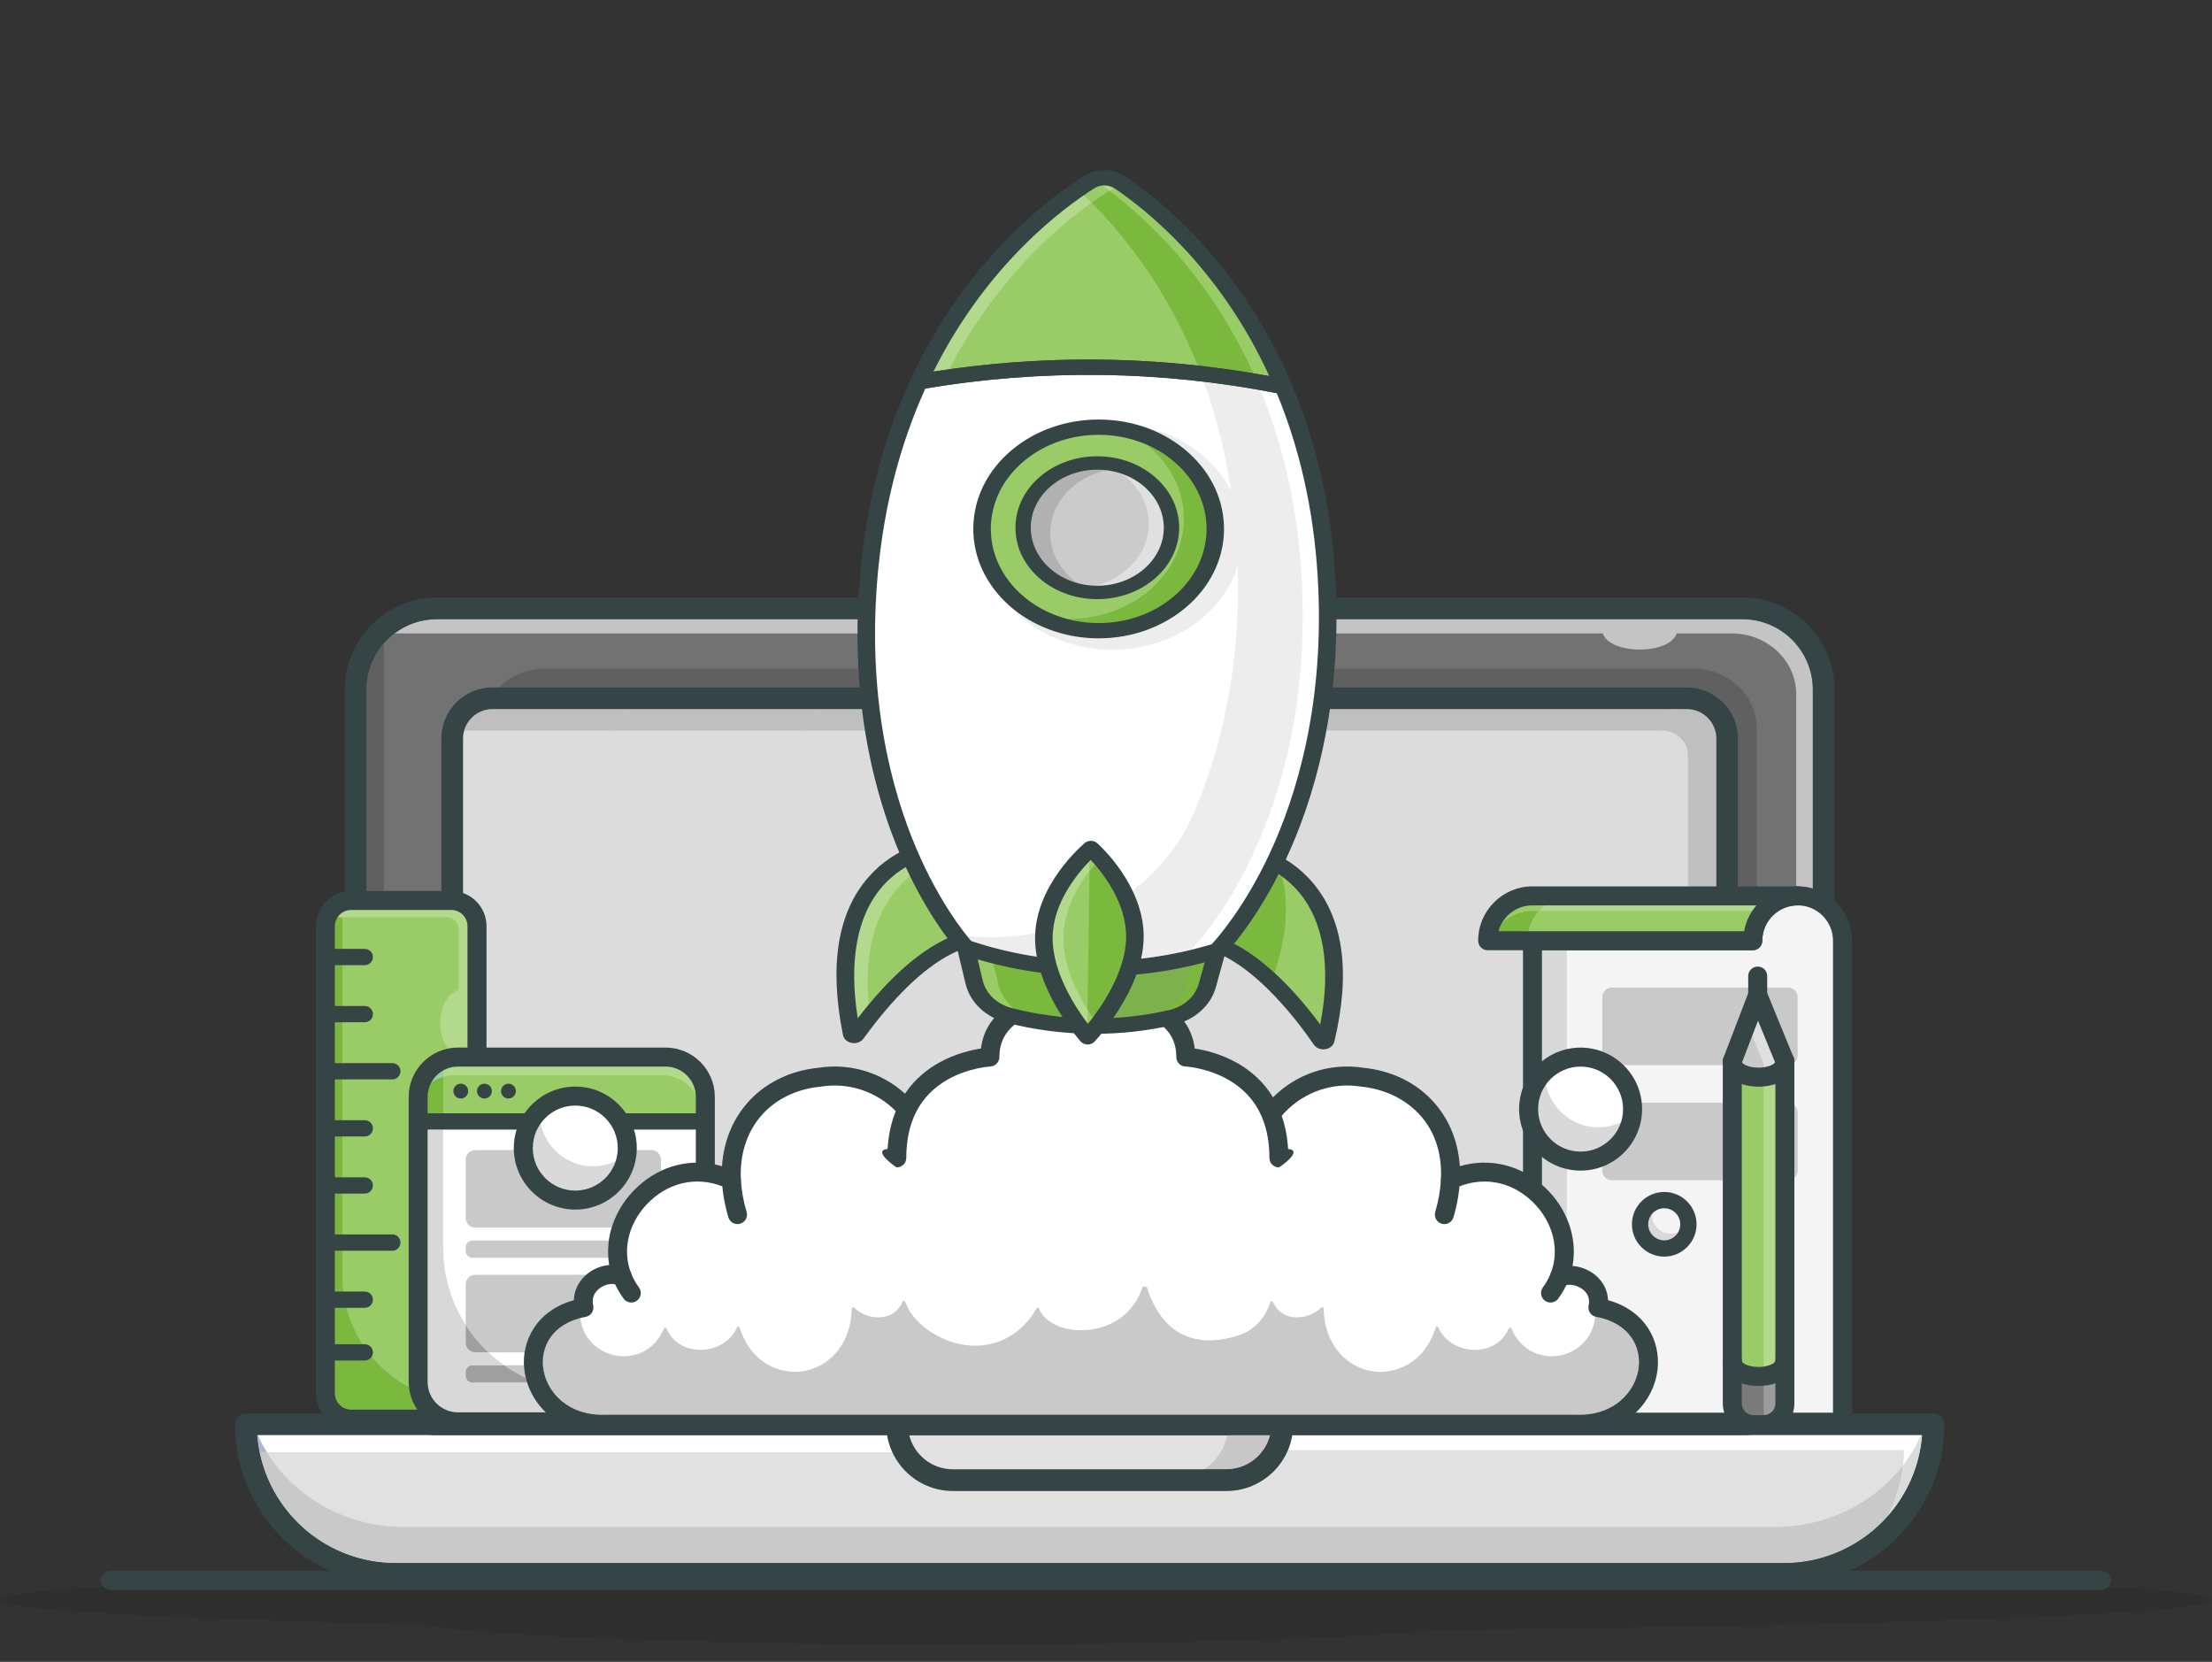 <?xml version="1.0" encoding="UTF-8" standalone="no"?> <svg xmlns="http://www.w3.org/2000/svg" xmlns:xlink="http://www.w3.org/1999/xlink" xmlns:serif="http://www.serif.com/" width="100%" height="100%" viewBox="0 0 450 338" version="1.1" xml:space="preserve" style="fill-rule:evenodd;clip-rule:evenodd;stroke-linejoin:round;stroke-miterlimit:2;"><rect x="0" y="0" width="450" height="338" fill="#333333" stroke="none"/> <g transform="matrix(1.188,0,0,1,-42.332,5.68434e-14)"> <path d="M198.57,334.472C154.495,334.472 117.59,332.76 108.071,330.465C63.961,329.29 35.629,327.468 35.629,325.42C35.629,324.452 41.97,323.534 53.32,322.711C53.682,323.134 54.22,323.401 54.82,323.401L395.179,323.401C395.78,323.401 396.318,323.134 396.679,322.711C408.03,323.534 414.371,324.452 414.371,325.42C414.371,328.286 358.894,330.711 282.34,331.533C267.359,333.271 235.479,334.472 198.57,334.472Z" style="fill-opacity:0.09;fill-rule:nonzero;"></path> <path d="M395.179,323.401L54.82,323.401C53.729,323.401 52.845,322.517 52.845,321.425C52.845,320.334 53.729,319.45 54.82,319.45L395.179,319.45C396.271,319.45 397.155,320.334 397.155,321.425C397.155,322.517 396.271,323.401 395.179,323.401Z" style="fill:rgb(53,69,70);fill-rule:nonzero;"></path> </g> <g transform="matrix(0.131,0,0,0.131,-39.587,-98.356)"> <path d="M3072.45,3194.52L916.358,3194.52C787.999,3194.52 683.944,3090.47 683.944,2962.11L3304.86,2962.11C3304.86,3090.47 3200.81,3194.52 3072.45,3194.52Z" style="fill:rgb(225,225,225);fill-rule:nonzero;"></path> <path d="M686.457,2964.61C687.805,3090.24 790.419,3192.02 916.359,3192.02L3072.45,3192.02C3198.39,3192.02 3301,3090.24 3302.35,2964.61L686.457,2964.61ZM3072.45,3197.02L916.359,3197.02C786.828,3197.02 681.445,3091.64 681.445,2962.11L681.445,2959.61L3307.36,2959.61L3307.36,2962.11C3307.36,3091.64 3201.98,3197.02 3072.45,3197.02Z" style="fill:rgb(0,0,114);fill-rule:nonzero;"></path> <path d="M1695.22,2962.11C1695.22,2977.94 1699.71,2992.76 1707.56,3005.53L688.221,3005.53C685.406,2991.48 683.944,2976.97 683.944,2962.11L1695.22,2962.11Z" style="fill:white;fill-rule:nonzero;"></path> <path d="M3315.69,2958.92C3315.69,3023.07 3288.13,3081.2 3243.51,3123.24C3228.78,3137.18 3212.15,3149.34 3194.07,3159.35C3234.3,3118.03 3258.83,3062.86 3258.83,3002.33L2292.07,3002.33C2299.92,2989.56 2304.42,2974.75 2304.42,2958.92L3315.69,2958.92Z" style="fill:white;fill-rule:nonzero;"></path> <path d="M701.452,2978.97C710.08,3089.98 803.173,3177.67 916.359,3177.67L3072.45,3177.67C3185.63,3177.67 3278.72,3089.98 3287.35,2978.97L701.452,2978.97ZM3072.45,3211.38L916.359,3211.38C778.91,3211.38 667.09,3099.56 667.09,2962.11C667.09,2952.8 674.636,2945.25 683.945,2945.25L3304.86,2945.25C3314.17,2945.25 3321.72,2952.8 3321.72,2962.11C3321.72,3099.56 3209.89,3211.38 3072.45,3211.38Z" style="fill:rgb(53,69,70);fill-rule:nonzero;"></path> <path d="M3072.45,3177.67L916.359,3177.67C812.368,3177.67 725.338,3103.65 705.193,3005.53L716.587,3005.53C759.165,3075 838.818,3121.73 930.011,3121.73L3058.15,3121.73C3126.17,3121.73 3187.79,3095.73 3232.36,3053.64C3241.52,3045.01 3249.96,3035.71 3257.59,3025.81C3254.58,3054.15 3246.16,3081.01 3233.33,3105.43C3193.82,3149.73 3136.33,3177.67 3072.45,3177.67Z" style="fill:rgb(201,201,201);fill-rule:nonzero;"></path> <path d="M716.587,3005.53L705.193,3005.53C703.412,2996.85 702.153,2987.98 701.452,2978.97L702.633,2978.97C706.693,2988.13 711.363,2997 716.587,3005.53Z" style="fill:rgb(178,178,212);fill-rule:nonzero;"></path> <path d="M3233.33,3105.43C3246.16,3081.01 3254.58,3054.15 3257.59,3025.81C3268.72,3011.36 3278.13,2995.66 3285.52,2978.97L3287.35,2978.97C3283.59,3027.32 3263.81,3071.24 3233.33,3105.43Z" style="fill:rgb(219,219,219);fill-rule:nonzero;"></path> <path d="M3061.65,3194.5L926.511,3194.5C792.047,3192.73 683.623,3089.37 683.623,2962.11L695.97,2962.11C697.965,2967.83 700.189,2973.45 702.633,2978.97L701.452,2978.97C702.153,2987.98 703.412,2996.85 705.193,3005.53C725.338,3103.65 812.368,3177.67 916.359,3177.67L3072.45,3177.67C3136.33,3177.67 3193.82,3149.73 3233.33,3105.43C3263.81,3071.24 3283.59,3027.32 3287.35,2978.97L3285.52,2978.97C3287.97,2973.45 3290.2,2967.83 3292.19,2962.11L3304.54,2962.11C3304.54,3026.26 3276.98,3084.39 3232.36,3126.43C3188.56,3167.8 3128.28,3193.62 3061.65,3194.5Z" style="fill:rgb(53,69,70);fill-rule:nonzero;"></path> <path d="M1714.12,2978.97C1721.69,3009.44 1749.27,3032.09 1782.05,3032.09L2206.75,3032.09C2239.53,3032.09 2267.12,3009.44 2274.68,2978.97L1714.12,2978.97ZM2206.75,3065.8L1782.05,3065.8C1724.88,3065.8 1678.36,3019.29 1678.36,2962.11C1678.36,2952.8 1685.91,2945.25 1695.22,2945.25L2293.59,2945.25C2302.9,2945.25 2310.44,2952.8 2310.44,2962.11C2310.44,3019.29 2263.93,3065.8 2206.75,3065.8Z" style="fill:rgb(53,69,70);fill-rule:nonzero;"></path> <path d="M2206.75,3032.09L2172.54,3032.09C2176.29,3029.48 2179.83,3026.61 2183.12,3023.51C2195.79,3011.56 2204.77,2996.19 2208.36,2978.97L2274.68,2978.97C2267.12,3009.44 2239.53,3032.09 2206.75,3032.09Z" style="fill:rgb(199,199,199);fill-rule:nonzero;"></path> <path d="M2186.64,3048.94L2118.03,3048.94C2138.46,3048.94 2157.28,3042.69 2172.54,3032.09L2206.75,3032.09C2239.53,3032.09 2267.12,3009.44 2274.68,2978.97L2276.97,2978.97C2273.38,2996.19 2264.4,3011.56 2251.73,3023.51C2235.1,3039.24 2212.04,3048.94 2186.64,3048.94Z" style="fill:rgb(53,69,70);fill-rule:nonzero;"></path> <path d="M3008.06,2962.11L980.744,2962.11C911.033,2962.11 854.52,2905.59 854.52,2835.88L854.52,1821.54C854.52,1751.83 911.033,1695.32 980.744,1695.32L3008.06,1695.32C3077.77,1695.32 3134.28,1751.83 3134.28,1821.54L3134.28,2835.88C3134.28,2905.59 3077.77,2962.11 3008.06,2962.11Z" style="fill:rgb(114,114,114);fill-rule:nonzero;"></path> <path d="M980.744,1697.82C912.524,1697.82 857.021,1753.32 857.021,1821.54L857.021,2835.88C857.021,2904.11 912.524,2959.61 980.744,2959.61L3008.06,2959.61C3076.28,2959.61 3131.78,2904.11 3131.78,2835.88L3131.78,1821.54C3131.78,1753.32 3076.28,1697.82 3008.06,1697.82L980.744,1697.82ZM3008.06,2964.61L980.744,2964.61C909.765,2964.61 852.021,2906.87 852.021,2835.88L852.021,1821.54C852.021,1750.56 909.765,1692.82 980.744,1692.82L3008.06,1692.82C3079.04,1692.82 3136.78,1750.56 3136.78,1821.54L3136.78,2835.88C3136.78,2906.87 3079.04,2964.61 3008.06,2964.61Z" style="fill:rgb(0,0,114);fill-rule:nonzero;"></path> <path d="M898.518,2134.12L871.377,2134.12L871.377,1821.54C871.377,1793.98 881.631,1768.76 898.521,1749.5C898.519,1749.75 898.518,1749.99 898.518,1750.23L898.518,2134.12Z" style="fill:rgb(96,96,96);fill-rule:nonzero;"></path> <path d="M3117.43,2130.37C3109.94,2128.18 3102.02,2127.01 3093.84,2127.01C3093.09,2127.01 3092.35,2127.02 3091.61,2127.04L3091.61,1828.74C3091.61,1776.54 3046.78,1734.24 2991.43,1734.24L2906.09,1734.24C2900.35,1751 2874.49,1759.37 2848.64,1759.37C2822.78,1759.37 2796.92,1751 2791.18,1734.24L2202.29,1734.24C2202.88,1732.2 2203.19,1730.04 2203.19,1727.8C2203.19,1725.67 2202.9,1723.6 2202.37,1721.63C2203.37,1718.47 2204.41,1715.32 2205.49,1712.18L3008.06,1712.18C3068.37,1712.18 3117.43,1761.24 3117.43,1821.54L3117.43,2130.37ZM1784.53,1734.24L914.936,1734.24C933.259,1720.4 956.061,1712.18 980.744,1712.18L1781.47,1712.18C1782.52,1715.25 1783.54,1718.34 1784.51,1721.44C1783.94,1723.46 1783.64,1725.6 1783.64,1727.8C1783.64,1730.04 1783.95,1732.2 1784.53,1734.24Z" style="fill:rgb(196,196,196);fill-rule:nonzero;"></path> <path d="M980.744,1712.18C920.439,1712.18 871.377,1761.24 871.377,1821.54L871.377,2835.88C871.377,2896.19 920.439,2945.25 980.744,2945.25L3008.06,2945.25C3068.37,2945.25 3117.43,2896.19 3117.43,2835.88L3117.43,1821.54C3117.43,1761.24 3068.37,1712.18 3008.06,1712.18L980.744,1712.18ZM3008.06,2978.97L980.744,2978.97C901.85,2978.97 837.665,2914.78 837.665,2835.88L837.665,1821.54C837.665,1742.65 901.85,1678.46 980.744,1678.46L3008.06,1678.46C3086.95,1678.46 3151.14,1742.65 3151.14,1821.54L3151.14,2835.88C3151.14,2914.78 3086.95,2978.97 3008.06,2978.97Z" style="fill:rgb(53,69,70);fill-rule:nonzero;"></path> <path d="M2984.39,1895.76L2984.39,2761.67C2984.39,2795.23 2955.53,2822.51 2919.9,2822.51L1068.9,2822.51C1061.54,2822.51 1054.45,2821.33 1047.84,2819.18C1022.55,2810.96 1004.41,2788.28 1004.41,2761.67L1004.41,1895.76C1004.41,1862.2 1033.27,1834.92 1068.9,1834.92L2919.9,1834.92C2955.53,1834.92 2984.39,1862.2 2984.39,1895.76Z" style="fill:rgb(220,220,220);fill-rule:nonzero;"></path> <path d="M3030.21,2139.26L3001.25,2139.26L3001.25,1897.58C3001.25,1853.75 2965.59,1818.08 2921.76,1818.08L2184.79,1818.08C2184.86,1816.64 2184.95,1815.19 2185.04,1813.75L2217.91,1810.43C2227.52,1809.46 2234.53,1800.87 2233.56,1791.26C2233.48,1790.47 2233.35,1789.7 2233.17,1788.95L2932.19,1788.95C2986.34,1788.95 3030.21,1830.38 3030.21,1881.4L3030.21,2139.26ZM1793.63,1818.08L1076.84,1818.08C1094.69,1800.15 1120.08,1788.95 1148.24,1788.95L1799.33,1788.95C1800.53,1798.33 1801.38,1807.77 1801.88,1817.25L1793.63,1818.08Z" style="fill:rgb(96,96,96);fill-rule:nonzero;"></path> <path d="M1185.18,2377.29L1553.01,1885.13L1185.18,2377.29Z" style="fill:url(#_Linear1);"></path> <path d="M2877.28,1885.13L2299.15,1885.13L2324.07,1851.79L2902.2,1851.79L2877.28,1885.13ZM1740.14,1885.13L1553.01,1885.13L1577.93,1851.79L1765.07,1851.79L1740.14,1885.13Z" style="fill:rgb(191,191,191);fill-rule:nonzero;"></path> <path d="M2967.54,2139.26L2923.47,2139.26L2923.47,1923.24C2923.47,1902.19 2905.39,1885.13 2883.13,1885.13L2877.28,1885.13L2902.2,1851.79L2921.76,1851.79C2947,1851.79 2967.54,1872.33 2967.54,1897.58L2967.54,2139.26Z" style="fill:rgb(191,191,191);"></path> <path d="M1251.82,1885.13L1022.98,1885.13C1028.41,1865.92 1046.11,1851.79 1067.05,1851.79L1276.74,1851.79L1251.82,1885.13Z" style="fill:rgb(191,191,191);fill-rule:nonzero;"></path> <path d="M1553.01,1885.13L1251.82,1885.13L1276.74,1851.79L1577.93,1851.79L1553.01,1885.13Z" style="fill:rgb(191,191,191);"></path> <path d="M1067.05,1851.79C1041.8,1851.79 1021.26,1872.33 1021.26,1897.58L1021.26,2759.85C1021.26,2785.1 1041.8,2805.64 1067.05,2805.64L2921.76,2805.64C2947,2805.64 2967.54,2785.1 2967.54,2759.85L2967.54,1897.58C2967.54,1872.33 2947,1851.79 2921.76,1851.79L1067.05,1851.79ZM2921.76,2839.35L1067.05,2839.35C1023.21,2839.35 987.55,2803.68 987.55,2759.85L987.55,1897.58C987.55,1853.75 1023.21,1818.08 1067.05,1818.08L2921.76,1818.08C2965.59,1818.08 3001.25,1853.75 3001.25,1897.58L3001.25,2759.85C3001.25,2803.68 2965.59,2839.35 2921.76,2839.35Z" style="fill:rgb(53,69,70);fill-rule:nonzero;"></path> <path d="M1003.01,2954.11L847.51,2954.11C825.444,2954.11 807.555,2936.22 807.555,2914.16L807.555,2188.83C807.555,2166.76 825.444,2148.87 847.51,2148.87L1003.01,2148.87C1025.08,2148.87 1042.96,2166.76 1042.96,2188.83L1042.96,2914.16C1042.96,2936.22 1025.08,2954.11 1003.01,2954.11Z" style="fill:rgb(153,204,103);fill-rule:nonzero;"></path> <path d="M949.961,2939.37L847.509,2939.37C833.611,2939.37 822.304,2928.06 822.304,2914.16L822.304,2188.83C822.304,2183.67 823.864,2178.86 826.537,2174.86L833.891,2174.86L833.891,2731.96C833.891,2806.62 875.729,2871.51 937.247,2904.43C938.563,2917.28 943.07,2929.19 949.961,2939.37Z" style="fill:rgb(122,184,62);fill-rule:nonzero;"></path> <path d="M998.022,2378.83C977.124,2353.17 982.613,2298.06 1014.49,2287.87L1014.49,2193.57C1014.49,2183.25 1006.11,2174.86 995.784,2174.86L833.891,2174.86L833.891,2167.63C837.82,2165.09 842.497,2163.62 847.509,2163.62L1003.01,2163.62C1016.91,2163.62 1028.21,2174.93 1028.21,2188.83L1028.21,2377.29L1013.34,2377.29C1008.1,2377.29 1002.97,2377.82 998.022,2378.83Z" style="fill:rgb(178,217,140);fill-rule:nonzero;"></path> <path d="M833.891,2174.86L826.537,2174.86C828.465,2171.97 830.972,2169.51 833.891,2167.63L833.891,2174.86Z" style="fill:rgb(220,201,155);fill-rule:nonzero;"></path> <path d="M847.509,2163.62C833.611,2163.62 822.304,2174.93 822.304,2188.83L822.304,2914.16C822.304,2928.06 833.611,2939.37 847.509,2939.37L1003.01,2939.37C1016.91,2939.37 1028.21,2928.06 1028.21,2914.16L1028.21,2188.83C1028.21,2174.93 1016.91,2163.62 1003.01,2163.62L847.509,2163.62ZM1003.01,2968.86L847.509,2968.86C817.346,2968.86 792.807,2944.32 792.807,2914.16L792.807,2188.83C792.807,2158.66 817.346,2134.12 847.509,2134.12L1003.01,2134.12C1033.17,2134.12 1057.71,2158.66 1057.71,2188.83L1057.71,2914.16C1057.71,2944.32 1033.17,2968.86 1003.01,2968.86Z" style="fill:rgb(53,69,70);fill-rule:nonzero;"></path> <path d="M868.654,2249.36L807.556,2249.36C800.573,2249.36 794.914,2243.7 794.914,2236.72C794.914,2229.74 800.573,2224.08 807.556,2224.08L868.654,2224.08C875.637,2224.08 881.296,2229.74 881.296,2236.72C881.296,2243.7 875.637,2249.36 868.654,2249.36Z" style="fill:rgb(53,69,70);fill-rule:nonzero;"></path> <path d="M868.654,2338.03L807.556,2338.03C800.573,2338.03 794.914,2332.37 794.914,2325.38C794.914,2318.4 800.573,2312.74 807.556,2312.74L868.654,2312.74C875.637,2312.74 881.296,2318.4 881.296,2325.38C881.296,2332.37 875.637,2338.03 868.654,2338.03Z" style="fill:rgb(53,69,70);fill-rule:nonzero;"></path> <path d="M911.494,2426.69L807.556,2426.69C800.573,2426.69 794.914,2421.03 794.914,2414.05C794.914,2407.07 800.573,2401.41 807.556,2401.41L911.494,2401.41C918.476,2401.41 924.135,2407.07 924.135,2414.05C924.135,2421.03 918.476,2426.69 911.494,2426.69Z" style="fill:rgb(53,69,70);fill-rule:nonzero;"></path> <path d="M868.654,2515.36L807.556,2515.36C800.573,2515.36 794.914,2509.7 794.914,2502.72C794.914,2495.73 800.573,2490.07 807.556,2490.07L868.654,2490.07C875.637,2490.07 881.296,2495.73 881.296,2502.72C881.296,2509.7 875.637,2515.36 868.654,2515.36Z" style="fill:rgb(53,69,70);fill-rule:nonzero;"></path> <path d="M868.654,2604.02L807.556,2604.02C800.573,2604.02 794.914,2598.36 794.914,2591.38C794.914,2584.4 800.573,2578.74 807.556,2578.74L868.654,2578.74C875.637,2578.74 881.296,2584.4 881.296,2591.38C881.296,2598.36 875.637,2604.02 868.654,2604.02Z" style="fill:rgb(53,69,70);fill-rule:nonzero;"></path> <path d="M911.494,2692.69L807.556,2692.69C800.573,2692.69 794.914,2687.03 794.914,2680.04C794.914,2673.06 800.573,2667.4 807.556,2667.4L911.494,2667.4C918.476,2667.4 924.135,2673.06 924.135,2680.04C924.135,2687.03 918.476,2692.69 911.494,2692.69Z" style="fill:rgb(53,69,70);fill-rule:nonzero;"></path> <path d="M868.654,2781.35L807.556,2781.35C800.573,2781.35 794.914,2775.69 794.914,2768.71C794.914,2761.72 800.573,2756.06 807.556,2756.06L868.654,2756.06C875.637,2756.06 881.296,2761.72 881.296,2768.71C881.296,2775.69 875.637,2781.35 868.654,2781.35Z" style="fill:rgb(53,69,70);fill-rule:nonzero;"></path> <path d="M868.654,2863.13L807.556,2863.13C800.573,2863.13 794.914,2857.47 794.914,2850.49C794.914,2843.51 800.573,2837.85 807.556,2837.85L868.654,2837.85C875.637,2837.85 881.296,2843.51 881.296,2850.49C881.296,2857.47 875.637,2863.13 868.654,2863.13Z" style="fill:rgb(53,69,70);fill-rule:nonzero;"></path> <path d="M1397.54,2453.77L1397.54,2896.59C1397.54,2930.68 1369.9,2958.33 1335.77,2958.33L1013.33,2958.33C979.241,2958.33 951.599,2930.68 951.599,2896.59L951.599,2453.77C951.599,2419.68 979.241,2392.04 1013.33,2392.04L1335.77,2392.04C1369.9,2392.04 1397.54,2419.68 1397.54,2453.77Z" style="fill:white;fill-rule:nonzero;"></path> <path d="M1013.33,2394.54C980.668,2394.54 954.099,2421.11 954.099,2453.77L954.099,2896.6C954.099,2929.25 980.668,2955.83 1013.33,2955.83L1335.77,2955.83C1368.45,2955.83 1395.04,2929.25 1395.04,2896.6L1395.04,2453.77C1395.04,2421.11 1368.45,2394.54 1335.77,2394.54L1013.33,2394.54ZM1335.77,2960.83L1013.33,2960.83C977.912,2960.83 949.098,2932.01 949.098,2896.6L949.098,2453.77C949.098,2418.35 977.912,2389.54 1013.33,2389.54L1335.77,2389.54C1371.21,2389.54 1400.04,2418.35 1400.04,2453.77L1400.04,2896.6C1400.04,2932.01 1371.21,2960.83 1335.77,2960.83Z" style="fill:rgb(0,0,114);fill-rule:nonzero;"></path> <path d="M1397.54,2453.77L1397.54,2491.99L951.599,2491.99L951.599,2453.77C951.599,2419.68 979.241,2392.04 1013.33,2392.04L1335.77,2392.04C1369.9,2392.04 1397.54,2419.68 1397.54,2453.77Z" style="fill:rgb(153,204,103);fill-rule:nonzero;"></path> <path d="M954.099,2489.49L1395.04,2489.49L1395.04,2453.77C1395.04,2421.11 1368.45,2394.54 1335.77,2394.54L1013.33,2394.54C980.668,2394.54 954.099,2421.11 954.099,2453.77L954.099,2489.49ZM1400.04,2494.49L949.098,2494.49L949.098,2453.77C949.098,2418.35 977.912,2389.54 1013.33,2389.54L1335.77,2389.54C1371.21,2389.54 1400.04,2418.35 1400.04,2453.77L1400.04,2494.49Z" style="fill:rgb(0,0,114);fill-rule:nonzero;"></path> <path d="M1149.58,2943.58L1013.34,2943.58C987.426,2943.58 966.345,2922.5 966.345,2896.58L966.345,2504.64L990.404,2504.64L990.404,2687.72C990.404,2731.89 1003.22,2773.08 1025.33,2807.75L1025.33,2835.51C1025.33,2843.78 1032.03,2850.49 1040.3,2850.49L1060.72,2850.49C1068.42,2857.74 1076.63,2864.45 1085.3,2870.56L1035.96,2870.56C1030.09,2870.56 1025.33,2875.31 1025.33,2881.18L1025.33,2886.69C1025.33,2892.56 1030.09,2897.31 1035.96,2897.31L1120.71,2897.31C1126.14,2914.28 1135.89,2930.37 1149.58,2943.58Z" style="fill:rgb(216,216,216);fill-rule:nonzero;"></path> <path d="M990.404,2479.36L966.345,2479.36L966.345,2453.78C966.345,2445.72 968.388,2438.12 971.983,2431.48C977.523,2427.57 983.733,2424.55 990.404,2422.63L990.404,2479.36Z" style="fill:rgb(122,184,62);fill-rule:nonzero;"></path> <path d="M1382.59,2449.55C1371.71,2431.95 1352.23,2420.21 1329.99,2420.21L1007.55,2420.21C1001.61,2420.21 995.852,2421.05 990.404,2422.63L990.404,2412.77C997.192,2408.96 1005.02,2406.79 1013.34,2406.79L1335.78,2406.79C1360.27,2406.79 1380.44,2425.61 1382.59,2449.55Z" style="fill:rgb(178,217,140);fill-rule:nonzero;"></path> <path d="M971.983,2431.48C976.228,2423.64 982.636,2417.14 990.404,2412.77L990.404,2422.63C983.733,2424.55 977.523,2427.57 971.983,2431.48Z" style="fill:rgb(146,206,173);fill-rule:nonzero;"></path> <path d="M1013.34,2406.79C987.426,2406.79 966.345,2427.87 966.345,2453.78L966.345,2896.58C966.345,2922.5 987.426,2943.58 1013.34,2943.58L1335.78,2943.58C1361.7,2943.58 1382.78,2922.5 1382.78,2896.58L1382.78,2453.78C1382.78,2427.87 1361.7,2406.79 1335.78,2406.79L1013.34,2406.79ZM1335.78,2973.07L1013.34,2973.07C971.164,2973.07 936.848,2938.76 936.848,2896.58L936.848,2453.78C936.848,2411.61 971.164,2377.29 1013.34,2377.29L1335.78,2377.29C1377.96,2377.29 1412.27,2411.61 1412.27,2453.78L1412.27,2896.58C1412.27,2938.76 1377.96,2973.07 1335.78,2973.07Z" style="fill:rgb(53,69,70);fill-rule:nonzero;"></path> <path d="M1397.53,2504.64L951.597,2504.64C944.614,2504.64 938.954,2498.98 938.954,2492C938.954,2485.02 944.614,2479.36 951.597,2479.36L1397.53,2479.36C1404.51,2479.36 1410.17,2485.02 1410.17,2492C1410.17,2498.98 1404.51,2504.64 1397.53,2504.64Z" style="fill:rgb(53,69,70);fill-rule:nonzero;"></path> <path d="M1029.28,2444.88C1029.28,2451.24 1024.13,2456.4 1017.77,2456.4C1011.4,2456.4 1006.25,2451.24 1006.25,2444.88C1006.25,2438.52 1011.4,2433.36 1017.77,2433.36C1024.13,2433.36 1029.28,2438.52 1029.28,2444.88Z" style="fill:rgb(53,69,70);fill-rule:nonzero;"></path> <path d="M1066.01,2444.88C1066.01,2451.24 1060.86,2456.4 1054.5,2456.4C1048.13,2456.4 1042.98,2451.24 1042.98,2444.88C1042.98,2438.52 1048.13,2433.36 1054.5,2433.36C1060.86,2433.36 1066.01,2438.52 1066.01,2444.88Z" style="fill:rgb(53,69,70);fill-rule:nonzero;"></path> <path d="M1103.31,2444.88C1103.31,2451.24 1098.15,2456.4 1091.79,2456.4C1085.43,2456.4 1080.28,2451.24 1080.28,2444.88C1080.28,2438.52 1085.43,2433.36 1091.79,2433.36C1098.15,2433.36 1103.31,2438.52 1103.31,2444.88Z" style="fill:rgb(53,69,70);fill-rule:nonzero;"></path> <path d="M1252.02,2656.83L1040.3,2656.83C1032.03,2656.83 1025.33,2650.13 1025.33,2641.86L1025.33,2551.4C1025.33,2543.13 1032.03,2536.42 1040.3,2536.42L1112.4,2536.42C1113.01,2553.27 1118.66,2568.85 1127.87,2581.71C1142.98,2602.83 1167.71,2616.61 1195.59,2616.61C1201.45,2616.61 1207.18,2615.99 1212.72,2614.82C1249.23,2607.15 1277.01,2575.48 1278.74,2537.15L1278.8,2536.42L1313.7,2536.42C1321.97,2536.42 1328.67,2543.13 1328.67,2551.4L1328.67,2568.64C1315.5,2574.83 1303.05,2583.25 1291.77,2593.83C1272.49,2611.9 1259.03,2633.74 1252.02,2656.83Z" style="fill:rgb(201,201,201);fill-rule:nonzero;"></path> <path d="M1246.78,2703.66L1035.96,2703.66C1030.09,2703.66 1025.33,2698.9 1025.33,2693.03L1025.33,2687.53C1025.33,2681.66 1030.09,2676.9 1035.96,2676.9L1247.61,2676.9C1246.38,2685.79 1246.09,2694.75 1246.78,2703.66Z" style="fill:rgb(201,201,201);fill-rule:nonzero;"></path> <path d="M1116.83,2850.49L1060.72,2850.49C1047.24,2837.79 1035.33,2823.44 1025.33,2807.75L1025.33,2745.06C1025.33,2736.78 1032.03,2730.08 1040.3,2730.08L1212.38,2730.08C1200.48,2740.39 1193.79,2754.35 1193.23,2769.44C1145.89,2782.86 1122.13,2816.06 1116.83,2850.49Z" style="fill:rgb(201,201,201);fill-rule:nonzero;"></path> <path d="M1060.72,2850.49L1040.3,2850.49C1032.03,2850.49 1025.33,2843.78 1025.33,2835.51L1025.33,2807.75C1035.33,2823.44 1047.24,2837.79 1060.72,2850.49Z" style="fill:rgb(159,159,159);fill-rule:nonzero;"></path> <path d="M1118.64,2889.99C1106.93,2884.46 1095.79,2877.95 1085.3,2870.56L1115.8,2870.56C1115.9,2872.62 1116.06,2874.67 1116.29,2876.7C1116.78,2881.15 1117.57,2885.59 1118.64,2889.99Z" style="fill:rgb(201,201,201);fill-rule:nonzero;"></path> <path d="M1120.71,2897.31L1035.96,2897.31C1030.09,2897.31 1025.33,2892.56 1025.33,2886.69L1025.33,2881.18C1025.33,2875.31 1030.09,2870.56 1035.96,2870.56L1085.3,2870.56C1095.79,2877.95 1106.93,2884.46 1118.64,2889.99C1119.24,2892.45 1119.93,2894.89 1120.71,2897.31Z" style="fill:rgb(159,159,159);fill-rule:nonzero;"></path> <path d="M3163.49,2211.42L3163.49,2958.92L2682.06,2958.92L2682.06,2211.42L3024.18,2211.42C3024.18,2182.89 3041.33,2158.36 3065.9,2147.62C3074.45,2143.83 3083.89,2141.76 3093.84,2141.76C3132.31,2141.76 3163.49,2172.94 3163.49,2211.42Z" style="fill:rgb(244,244,244);fill-rule:nonzero;"></path> <path d="M2684.56,2956.42L3160.99,2956.42L3160.99,2211.41C3160.99,2174.39 3130.86,2144.26 3093.84,2144.26C3084.41,2144.26 3075.36,2146.16 3066.91,2149.9C3042.47,2160.6 3026.68,2184.74 3026.68,2211.41L3026.68,2213.91L2684.56,2213.91L2684.56,2956.42ZM3165.99,2961.42L2679.57,2961.42L2679.57,2208.91L3021.73,2208.91C3022.68,2181.25 3039.41,2156.47 3064.9,2145.33C3073.97,2141.3 3083.71,2139.26 3093.84,2139.26C3133.62,2139.26 3165.99,2171.63 3165.99,2211.41L3165.99,2961.42Z" style="fill:rgb(0,0,114);fill-rule:nonzero;"></path> <path d="M2735.45,2642.7C2727.9,2625.12 2716.46,2608.62 2701.45,2594.39C2699.93,2592.95 2698.38,2591.55 2696.81,2590.18L2696.81,2530.54C2707.22,2541.35 2720.52,2549.37 2735.45,2553.33L2735.45,2642.7ZM2696.81,2415.11L2696.81,2226.16L2735.45,2226.16L2735.45,2392.35C2725.02,2395.12 2715.39,2399.86 2706.98,2406.15L2707,2405.88L2702.91,2409.4C2702.65,2409.63 2702.38,2409.86 2702.12,2410.08C2700.27,2411.69 2698.5,2413.36 2696.81,2415.11Z" style="fill:rgb(216,216,216);fill-rule:nonzero;"></path> <path d="M2696.81,2944.17L3148.74,2944.17L3148.74,2211.41C3148.74,2181.14 3124.11,2156.51 3093.84,2156.51C3063.56,2156.51 3038.93,2181.14 3038.93,2211.41C3038.93,2219.56 3032.33,2226.16 3024.18,2226.16L2696.81,2226.16L2696.81,2944.17ZM3163.49,2973.66L2682.06,2973.66C2673.92,2973.66 2667.32,2967.06 2667.32,2958.92L2667.32,2211.41C2667.32,2203.27 2673.92,2196.67 2682.06,2196.67L3010.72,2196.67C3017.72,2157.13 3052.33,2127.01 3093.84,2127.01C3140.37,2127.01 3178.24,2164.88 3178.24,2211.41L3178.24,2958.92C3178.24,2967.06 3171.63,2973.66 3163.49,2973.66Z" style="fill:rgb(53,69,70);fill-rule:nonzero;"></path> <path d="M3093.84,2141.76C3055.36,2141.76 3024.18,2172.94 3024.18,2211.42L2612.41,2211.42C2612.41,2172.94 2643.59,2141.76 2682.06,2141.76L3093.84,2141.76Z" style="fill:rgb(153,204,103);fill-rule:nonzero;"></path> <path d="M2614.96,2208.91L3021.72,2208.91C3022.73,2179.52 3041.41,2154.53 3067.44,2144.26L2682.06,2144.26C2645.87,2144.26 2616.28,2173.04 2614.96,2208.91ZM3026.68,2213.91L2609.91,2213.91L2609.91,2211.41C2609.91,2171.63 2642.28,2139.26 2682.06,2139.26L3093.84,2139.26L3093.84,2144.26C3056.81,2144.26 3026.68,2174.39 3026.68,2211.41L3026.68,2213.91Z" style="fill:rgb(0,0,114);fill-rule:nonzero;"></path> <path d="M3038.58,2165.06L2691.89,2165.06C2700.68,2155.21 2712.22,2147.87 2725.32,2144.26L3067.44,2144.26C3056.16,2148.71 3046.26,2155.92 3038.58,2165.06Z" style="fill:rgb(178,217,140);fill-rule:nonzero;"></path> <path d="M2612.41,2211.42C2612.41,2172.94 2643.59,2141.76 2682.06,2141.76L3093.84,2141.76C3073.15,2141.76 3054.6,2150.78 3041.84,2165.06L3038.58,2165.06C3046.26,2155.92 3056.16,2148.71 3067.44,2144.26L2725.32,2144.26C2731.23,2142.63 2737.45,2141.76 2743.88,2141.76L2682.06,2141.76C2643.59,2141.76 2612.41,2172.94 2612.41,2211.42Z" style="fill:rgb(140,140,191);fill-rule:nonzero;"></path> <path d="M2674.27,2208.91L2617.36,2208.91C2627.59,2183.22 2652.71,2165.06 2682.06,2165.06L2691.89,2165.06C2681.42,2176.8 2674.87,2192.1 2674.27,2208.91Z" style="fill:rgb(122,184,62);fill-rule:nonzero;"></path> <path d="M2674.23,2211.42L2612.41,2211.42L2616.41,2211.42C2616.71,2210.57 2617.03,2209.74 2617.36,2208.91L2674.27,2208.91C2674.24,2209.75 2674.23,2210.58 2674.23,2211.42Z" style="fill:rgb(53,69,70);fill-rule:nonzero;"></path> <path d="M2617.36,2208.91L2614.96,2208.91C2616.28,2173.04 2645.87,2144.26 2682.06,2144.26L2725.32,2144.26C2712.22,2147.87 2700.68,2155.21 2691.89,2165.06L2682.06,2165.06C2652.71,2165.06 2627.59,2183.22 2617.36,2208.91Z" style="fill:rgb(153,204,103);fill-rule:nonzero;"></path> <path d="M2616.41,2211.42L2612.41,2211.42C2612.41,2172.94 2643.59,2141.76 2682.06,2141.76L2743.88,2141.76C2737.45,2141.76 2731.23,2142.63 2725.32,2144.26L2682.06,2144.26C2645.87,2144.26 2616.28,2173.04 2614.96,2208.91L2617.36,2208.91C2617.03,2209.74 2616.71,2210.57 2616.41,2211.42Z" style="fill:rgb(98,98,168);fill-rule:nonzero;"></path> <path d="M2629.17,2196.67L3010.72,2196.67C3013.41,2181.51 3020.15,2167.73 3029.78,2156.51L2682.06,2156.51C2656.9,2156.51 2635.63,2173.53 2629.17,2196.67ZM3024.18,2226.16L2612.41,2226.16C2604.27,2226.16 2597.66,2219.56 2597.66,2211.41C2597.66,2164.88 2635.53,2127.01 2682.06,2127.01L3093.83,2127.01C3101.98,2127.01 3108.58,2133.62 3108.58,2141.76C3108.58,2149.91 3101.98,2156.51 3093.83,2156.51C3063.56,2156.51 3038.93,2181.14 3038.93,2211.41C3038.93,2219.56 3032.33,2226.16 3024.18,2226.16Z" style="fill:rgb(53,69,70);fill-rule:nonzero;"></path> <path d="M3078.86,2404.53L3076.53,2404.53L3076.53,2398.44L3031.76,2288.77L2989.84,2397.98L2989.84,2404.53L2805.47,2404.53C2805.05,2404.53 2804.64,2404.52 2804.23,2404.48C2800.69,2402.02 2796.95,2399.82 2793.04,2397.92C2791.43,2395.53 2790.49,2392.66 2790.49,2389.56L2790.49,2299.1C2790.49,2290.83 2797.2,2284.13 2805.47,2284.13L3078.86,2284.13C3087.13,2284.13 3093.84,2290.83 3093.84,2299.1L3093.84,2389.56C3093.84,2397.83 3087.13,2404.53 3078.86,2404.53Z" style="fill:rgb(201,201,201);fill-rule:nonzero;"></path> <path d="M3078.86,2583.36L3076.53,2583.36L3076.53,2462.96L3078.86,2462.96C3087.13,2462.96 3093.84,2469.66 3093.84,2477.93L3093.84,2568.39C3093.84,2576.66 3087.13,2583.36 3078.86,2583.36ZM2989.84,2583.36L2805.47,2583.36C2797.2,2583.36 2790.49,2576.66 2790.49,2568.39L2790.49,2548.93C2818.52,2536.46 2838.43,2508.94 2839.91,2476.7L2840.18,2473.08L2840,2473.23L2840,2472.83C2840,2469.49 2839.8,2466.2 2839.42,2462.96L2989.84,2462.96L2989.84,2583.36Z" style="fill:rgb(201,201,201);fill-rule:nonzero;"></path> <path d="M3074.03,2398.44L3074.03,2929.83C3074.03,2948.01 3059.29,2962.75 3041.1,2962.75L3025.27,2962.75C3007.08,2962.75 2992.34,2948.01 2992.34,2929.83L2992.34,2398.44L3031.84,2295.55L3074.03,2398.44Z" style="fill:rgb(202,202,202);fill-rule:nonzero;"></path> <path d="M2994.84,2398.9L2994.84,2929.82C2994.84,2946.6 3008.49,2960.25 3025.27,2960.25L3041.1,2960.25C3057.88,2960.25 3071.52,2946.6 3071.52,2929.82L3071.52,2398.93L3031.92,2302.32L2994.84,2398.9ZM3041.1,2965.25L3025.27,2965.25C3005.73,2965.25 2989.84,2949.36 2989.84,2929.82L2989.84,2397.98L3031.76,2288.77L3076.53,2398.44L3076.53,2929.82C3076.53,2949.36 3060.63,2965.25 3041.1,2965.25Z" style="fill:rgb(0,0,114);fill-rule:nonzero;"></path> <path d="M3074.03,2863.14L3074.03,2929.83C3074.03,2948.01 3059.29,2962.75 3041.1,2962.75L3025.27,2962.75C3007.08,2962.75 2992.34,2948.01 2992.34,2929.83L2992.34,2863.14C2992.34,2896.54 3074.03,2895.83 3074.03,2863.14Z" style="fill:rgb(123,123,123);fill-rule:nonzero;"></path> <path d="M2994.84,2876.87L2994.84,2929.82C2994.84,2946.6 3008.49,2960.25 3025.27,2960.25L3041.1,2960.25C3057.88,2960.25 3071.52,2946.6 3071.52,2929.82L3071.52,2876.77C3063.69,2886.07 3047.86,2890.43 3032.85,2890.43C3021.79,2890.43 3011.47,2888.13 3003.79,2883.96C3000.09,2881.95 2997.09,2879.57 2994.84,2876.87ZM3041.1,2965.25L3025.27,2965.25C3005.73,2965.25 2989.84,2949.36 2989.84,2929.82L2989.84,2863.14L2994.84,2863.14C2994.84,2878.45 3014.55,2885.43 3032.85,2885.43C3052.07,2885.43 3071.52,2877.77 3071.52,2863.14L3076.53,2863.14L3076.53,2929.82C3076.53,2949.36 3060.63,2965.25 3041.1,2965.25Z" style="fill:rgb(53,69,70);fill-rule:nonzero;"></path> <path d="M3074.03,2398.44L3074.03,2863.14C3074.03,2895.83 2992.34,2896.54 2992.34,2863.14L2992.34,2398.44C2992.34,2431.84 3074.03,2431.07 3074.03,2398.44Z" style="fill:rgb(153,204,103);fill-rule:nonzero;"></path> <path d="M2994.84,2412.16L2994.84,2863.14C2994.84,2878.45 3014.55,2885.43 3032.85,2885.43C3052.07,2885.43 3071.52,2877.77 3071.52,2863.14L3071.52,2412.06C3063.69,2421.35 3047.85,2425.7 3032.82,2425.7C3018.1,2425.7 3002.58,2421.39 2994.84,2412.16ZM3032.85,2890.43C3012.14,2890.43 2989.84,2881.88 2989.84,2863.14L2989.84,2398.44L2994.84,2398.44C2994.84,2413.74 3014.53,2420.7 3032.82,2420.7C3052.06,2420.7 3071.52,2413.05 3071.52,2398.44L3076.53,2398.44L3076.53,2863.14C3076.53,2881.88 3053.89,2890.43 3032.85,2890.43Z" style="fill:rgb(0,0,114);fill-rule:nonzero;"></path> <path d="M3041.1,2960.25L3041.1,2889.99C3052.96,2888.72 3064.33,2884.66 3070.86,2877.53L3070.87,2877.52C3070.9,2877.49 3070.93,2877.45 3070.96,2877.42C3070.99,2877.38 3071.02,2877.35 3071.06,2877.31C3071.09,2877.28 3071.12,2877.24 3071.15,2877.21C3071.15,2877.21 3071.15,2877.2 3071.16,2877.2C3071.22,2877.13 3071.27,2877.07 3071.33,2877C3071.34,2876.99 3071.34,2876.99 3071.35,2876.98C3071.4,2876.91 3071.46,2876.85 3071.52,2876.78L3071.52,2876.77L3071.52,2929.82C3071.52,2946.6 3057.88,2960.25 3041.1,2960.25Z" style="fill:rgb(156,156,156);fill-rule:nonzero;"></path> <path d="M3041.1,2962.75L3041.1,2960.25C3057.88,2960.25 3071.52,2946.6 3071.52,2929.82L3071.52,2876.77L3071.52,2876.78C3072.48,2875.64 3073.32,2874.42 3074.03,2873.13L3074.03,2929.83C3074.03,2948.01 3059.29,2962.75 3041.1,2962.75ZM3070.86,2877.53C3070.86,2877.52 3070.87,2877.52 3070.87,2877.52L3070.86,2877.53ZM3071.15,2877.21C3071.15,2877.21 3071.15,2877.2 3071.16,2877.2C3071.15,2877.2 3071.15,2877.21 3071.15,2877.21ZM3071.33,2877C3071.34,2876.99 3071.34,2876.99 3071.35,2876.98C3071.34,2876.99 3071.34,2876.99 3071.33,2877Z" style="fill:rgb(140,140,191);fill-rule:nonzero;"></path> <path d="M3041.1,2420.23L3041.1,2402.15L3016.56,2342.32L3031.92,2302.32L3071.52,2398.92C3071.16,2411.14 3057.06,2418.37 3041.1,2420.23Z" style="fill:rgb(223,223,223);fill-rule:nonzero;"></path> <path d="M3071.52,2398.92L3031.92,2302.32L3016.56,2342.32L3015.17,2338.93L3031.84,2295.55L3074.03,2398.44L3071.52,2398.44L3071.52,2398.92Z" style="fill:rgb(140,140,191);fill-rule:nonzero;"></path> <path d="M3041.1,2884.95L3041.1,2425.26C3053.38,2423.94 3065.12,2419.65 3071.52,2412.06L3071.52,2863.14C3071.52,2875.66 3057.27,2883.08 3041.1,2884.95Z" style="fill:rgb(178,217,140);fill-rule:nonzero;"></path> <path d="M3041.1,2889.99L3041.1,2884.95C3057.27,2883.08 3071.52,2875.66 3071.52,2863.14L3071.52,2412.06C3065.12,2419.65 3053.38,2423.94 3041.1,2425.26L3041.1,2420.23C3057.06,2418.37 3071.16,2411.14 3071.52,2398.92L3071.52,2398.44L3074.03,2398.44L3074.03,2873.13C3073.32,2874.42 3072.48,2875.64 3071.52,2876.78C3071.46,2876.85 3071.4,2876.91 3071.35,2876.98C3071.34,2876.99 3071.34,2876.99 3071.33,2877C3071.27,2877.07 3071.22,2877.13 3071.16,2877.2C3071.15,2877.2 3071.15,2877.21 3071.15,2877.21C3071.12,2877.24 3071.09,2877.28 3071.06,2877.31C3071.02,2877.35 3070.99,2877.38 3070.96,2877.42C3070.93,2877.45 3070.9,2877.49 3070.87,2877.52C3070.87,2877.52 3070.86,2877.52 3070.86,2877.53C3064.33,2884.66 3052.96,2888.72 3041.1,2889.99Z" style="fill:rgb(140,140,191);fill-rule:nonzero;"></path> <path d="M3007.11,2401.19L3007.11,2929.82C3007.11,2939.85 3015.27,2948 3025.29,2948L3041.1,2948C3051.13,2948 3059.28,2939.85 3059.28,2929.82L3059.28,2401.36L3032.28,2335.53L3007.11,2401.19ZM3041.1,2977.5L3025.29,2977.5C2999,2977.5 2977.61,2956.11 2977.61,2929.82L2977.61,2398.46C2977.61,2396.65 2977.95,2394.86 2978.59,2393.18L3018.05,2290.25C3020.22,2284.6 3025.61,2280.85 3031.66,2280.78L3031.83,2280.78C3037.8,2280.78 3043.2,2284.4 3045.47,2289.93L3087.67,2392.86C3088.4,2394.64 3088.77,2396.54 3088.77,2398.46L3088.77,2929.82C3088.77,2956.11 3067.39,2977.5 3041.1,2977.5Z" style="fill:rgb(53,69,70);fill-rule:nonzero;"></path> <path d="M3032.85,2437.97C3019.79,2437.97 3007.4,2435.15 2997.96,2430.02C2984.84,2422.91 2977.61,2411.69 2977.61,2398.46C2977.61,2390.31 2984.22,2383.71 2992.36,2383.71C3000.51,2383.71 3007.11,2390.31 3007.11,2398.46C3007.11,2399.27 3007.11,2401.43 3012.03,2404.1C3017.15,2406.88 3024.73,2408.47 3032.85,2408.47C3047.73,2408.47 3059.28,2403.09 3059.28,2398.46C3059.28,2390.31 3065.88,2383.71 3074.03,2383.71C3082.17,2383.71 3088.77,2390.31 3088.77,2398.46C3088.77,2421.72 3065.78,2437.97 3032.85,2437.97Z" style="fill:rgb(53,69,70);fill-rule:nonzero;"></path> <path d="M3032.85,2902.67C3019.79,2902.67 3007.39,2899.85 2997.96,2894.73C2984.84,2887.61 2977.61,2876.4 2977.61,2863.16C2977.61,2855.02 2984.22,2848.41 2992.36,2848.41C3000.51,2848.41 3007.11,2855.02 3007.11,2863.16C3007.11,2863.98 3007.11,2866.13 3012.03,2868.8C3017.15,2871.58 3024.73,2873.17 3032.85,2873.17C3047.73,2873.17 3059.28,2867.79 3059.28,2863.16C3059.28,2855.02 3065.88,2848.41 3074.03,2848.41C3082.17,2848.41 3088.77,2855.02 3088.77,2863.16C3088.77,2886.42 3065.78,2902.67 3032.85,2902.67Z" style="fill:rgb(53,69,70);fill-rule:nonzero;"></path> <path d="M3031.83,2310.28C3023.68,2310.28 3017.08,2303.67 3017.08,2295.53L3017.08,2266.26C3017.08,2258.12 3023.68,2251.51 3031.83,2251.51C3039.97,2251.51 3046.57,2258.12 3046.57,2266.26L3046.57,2295.53C3046.57,2303.67 3039.97,2310.28 3031.83,2310.28Z" style="fill:rgb(53,69,70);fill-rule:nonzero;"></path> <path d="M2750.26,2962.03L1242.36,2962.03C1126.52,2965.9 1090.58,2829.21 1182.27,2789.01C1186.4,2787.2 1190.78,2785.55 1195.42,2784.21L1195.67,2784.16L1195.67,2784.12C1199.88,2782.86 1204.31,2781.76 1208.99,2780.88C1200.56,2742.62 1244,2720.37 1268.57,2733.22C1232.62,2642.33 1334.22,2533.7 1438,2582.74C1433.45,2490.72 1495.02,2431.47 1574.53,2423.34C1680,2406.69 1762.46,2502.52 1746.24,2591.59C1816.23,2572.51 1867.77,2645.45 1845.56,2701.91C1874.51,2727.11 1932.28,2718.72 1928.19,2660.07L1928.19,2097.23L2064.42,2097.23L2064.42,2660.07C2064.13,2664.49 2064.17,2668.66 2064.51,2672.5C2068.93,2719.82 2120.3,2725.21 2147.05,2701.91C2124.85,2645.45 2176.38,2572.51 2246.37,2591.59C2230.19,2502.47 2312.7,2406.69 2418.13,2423.34C2497.6,2431.47 2559.16,2490.72 2554.61,2582.74C2658.86,2533.53 2760.79,2643.21 2723.67,2734.31C2748.44,2722.22 2791.93,2743.04 2783.63,2780.88C2789.4,2781.97 2794.8,2783.36 2799.89,2785.09C2904.52,2819.14 2870.26,2966.03 2750.26,2962.03Z" style="fill:white;fill-rule:nonzero;"></path> <path d="M1195.36,2786.81C1191.18,2788.1 1187.22,2789.57 1183.27,2791.3C1144.94,2808.11 1126.02,2844.72 1135.07,2884.58C1143.89,2923.37 1180.4,2961.58 1242.27,2959.53L2750.34,2959.53C2814.62,2961.77 2851.42,2919.95 2858.4,2880.28C2864.04,2848.19 2851.89,2804.64 2799.12,2787.47C2794.11,2785.77 2788.9,2784.42 2783.16,2783.33L2780.64,2782.85L2781.19,2780.34C2785.52,2760.58 2774.72,2748.63 2767.89,2743.26C2755.27,2733.34 2737.14,2730.52 2724.76,2736.56L2718.88,2739.43L2721.35,2733.37C2738.56,2691.13 2726.1,2641.5 2689.59,2606.92C2660.6,2579.45 2610.18,2559.27 2555.68,2585L2551.91,2586.79L2552.11,2582.62C2556.33,2497.49 2502.38,2434.47 2417.87,2425.83C2370.08,2418.28 2323.24,2433.92 2289.23,2468.73C2256.16,2502.57 2241.06,2548.33 2248.83,2591.15L2249.54,2595.05L2245.72,2594C2215.89,2585.86 2186.99,2594.34 2166.44,2617.25C2145.33,2640.79 2138.63,2673.66 2149.38,2701L2150.03,2702.64L2148.7,2703.79C2133.17,2717.31 2109.38,2721.57 2090.85,2714.17C2074.13,2707.48 2063.89,2692.76 2062.02,2672.73C2061.66,2668.67 2061.63,2664.36 2061.93,2659.9L2061.92,2099.73L1930.69,2099.73L1930.69,2660.07C1933.03,2693.57 1915.77,2707.36 1905.28,2712.59C1886.39,2722 1860.58,2718.3 1843.92,2703.79L1842.59,2702.64L1843.23,2701C1853.98,2673.66 1847.29,2640.79 1826.17,2617.25C1805.63,2594.34 1776.73,2585.86 1746.9,2594L1743.07,2595.05L1743.78,2591.14C1751.57,2548.35 1736.5,2502.6 1703.44,2468.75C1669.44,2433.94 1622.59,2418.29 1574.92,2425.81C1490.26,2434.47 1436.29,2497.48 1440.5,2582.62L1440.71,2586.79L1436.94,2585C1390.93,2563.27 1341.07,2571.27 1303.56,2606.42C1267.02,2640.66 1254.19,2690.07 1270.89,2732.3L1273.37,2738.55L1267.41,2735.44C1255.59,2729.25 1238.46,2731.71 1225.75,2741.43C1213.3,2750.95 1208.08,2765.13 1211.43,2780.34L1211.98,2782.85L1209.45,2783.33C1205.64,2784.05 1201.86,2784.95 1198.17,2786L1198.17,2788.22L1195.36,2786.81ZM1237.4,2964.61C1175.8,2964.61 1139.23,2925.43 1130.2,2885.68C1120.59,2843.38 1140.64,2804.53 1181.27,2786.72C1185.76,2784.75 1190.27,2783.1 1194.68,2781.81L1194.73,2781.8L1195.83,2781.28L1196.03,2781.41C1199.31,2780.45 1202.67,2779.62 1206.06,2778.91C1203.35,2762.68 1209.34,2747.69 1222.71,2737.46C1235.09,2727.99 1251.38,2724.76 1264.28,2728.77C1249.9,2685.86 1263.62,2636.99 1300.14,2602.77C1337.61,2567.65 1389.07,2558.63 1435.35,2578.79C1432.9,2492.89 1488.28,2429.65 1574.28,2420.85C1623.44,2413.09 1671.87,2429.27 1707.02,2465.26C1740.23,2499.26 1755.88,2544.97 1749.33,2588.24C1779.71,2581.27 1808.9,2590.5 1829.89,2613.91C1851.83,2638.36 1859.04,2672.4 1848.53,2701.14C1863.74,2713.45 1886.38,2716.41 1903.05,2708.12C1919.24,2700.05 1927.29,2683.05 1925.69,2660.24L1925.69,2094.73L2066.92,2094.73L2066.92,2660.07C2066.64,2664.43 2066.66,2668.49 2067,2672.28C2068.69,2690.33 2077.82,2703.56 2092.71,2709.52C2109.05,2716.06 2129.92,2712.59 2144.09,2701.14C2133.57,2672.4 2140.79,2638.36 2162.72,2613.91C2183.72,2590.5 2212.9,2581.28 2243.28,2588.24C2236.75,2544.94 2252.43,2499.23 2285.66,2465.23C2320.81,2429.26 2369.22,2413.09 2418.52,2420.87C2504.36,2429.65 2559.72,2492.89 2557.27,2578.79C2603.83,2558.53 2655.51,2567.74 2693.03,2603.29C2729.54,2637.87 2742.91,2687.02 2727.97,2729.98C2741.55,2725.97 2758.44,2729.47 2770.98,2739.33C2783.49,2749.17 2789.08,2763.48 2786.55,2778.91C2791.56,2779.95 2796.21,2781.21 2800.7,2782.72C2856.49,2800.87 2869.31,2847.09 2863.32,2881.14C2855.99,2922.87 2817.48,2966.71 2750.21,2964.53L1242.36,2964.53C1240.69,2964.58 1239.03,2964.61 1237.4,2964.61Z" style="fill:rgb(0,0,114);fill-rule:nonzero;"></path> <path d="M2750.26,2962.03L1242.36,2962.03C1126.52,2965.9 1090.58,2829.21 1182.27,2789.01C1186.4,2787.2 1190.78,2785.55 1195.42,2784.21L1195.67,2784.16L1195.67,2784.12C1198.91,2783.15 1202.24,2782.27 1205.74,2781.55C1206.79,2781.3 1207.89,2781.09 1208.99,2780.88C1207.89,2775.86 1207.68,2771.1 1208.18,2766.68C1208.18,2766.51 1208.23,2766.38 1208.27,2766.21C1212.02,2737.22 1247.33,2722.09 1268.57,2733.22C1248.55,2682.65 1271.14,2626.57 1312.98,2595.22C1346.35,2570.27 1391.95,2561 1438,2582.74C1433.45,2490.72 1495.02,2431.47 1574.53,2423.34C1680,2406.69 1762.46,2502.52 1746.24,2591.59C1816.23,2572.51 1867.77,2645.45 1845.56,2701.91C1865.07,2718.89 1897.73,2720.62 1915.63,2701.91L1915.68,2701.91C1917.66,2699.8 1919.47,2697.49 1921.07,2694.87C1926.38,2686.28 1929.2,2674.73 1928.19,2660.07L1928.19,2097.23L2064.42,2097.23L2064.42,2660.07C2064.13,2664.49 2064.17,2668.66 2064.51,2672.5C2068.93,2719.82 2120.3,2725.21 2147.05,2701.91C2124.85,2645.45 2176.38,2572.51 2246.37,2591.59C2230.19,2502.47 2312.7,2406.69 2418.13,2423.34C2497.6,2431.47 2559.16,2490.72 2554.61,2582.74C2658.86,2533.53 2760.79,2643.21 2723.67,2734.31C2748.44,2722.22 2791.93,2743.04 2783.63,2780.88C2789.4,2781.97 2794.8,2783.36 2799.89,2785.09C2904.52,2819.14 2870.26,2966.03 2750.26,2962.03Z" style="fill:white;fill-rule:nonzero;"></path> <path d="M1195.36,2786.81C1191.18,2788.1 1187.22,2789.57 1183.27,2791.3C1144.94,2808.11 1126.02,2844.72 1135.07,2884.58C1143.89,2923.37 1180.4,2961.58 1242.27,2959.53L2750.34,2959.53C2814.62,2961.77 2851.42,2919.95 2858.4,2880.28C2864.04,2848.19 2851.89,2804.64 2799.12,2787.47C2794.11,2785.77 2788.9,2784.42 2783.16,2783.33L2780.64,2782.85L2781.19,2780.34C2785.52,2760.58 2774.72,2748.63 2767.89,2743.26C2755.27,2733.34 2737.14,2730.52 2724.76,2736.56L2718.88,2739.43L2721.35,2733.37C2738.56,2691.13 2726.1,2641.5 2689.59,2606.92C2660.6,2579.45 2610.18,2559.27 2555.68,2585L2551.91,2586.79L2552.11,2582.62C2556.33,2497.49 2502.38,2434.47 2417.87,2425.83C2370.08,2418.28 2323.24,2433.92 2289.23,2468.73C2256.16,2502.57 2241.06,2548.33 2248.83,2591.15L2249.54,2595.05L2245.72,2594C2215.89,2585.86 2186.99,2594.34 2166.44,2617.25C2145.33,2640.79 2138.63,2673.66 2149.38,2701L2150.03,2702.64L2148.7,2703.79C2133.17,2717.31 2109.38,2721.57 2090.85,2714.17C2074.13,2707.48 2063.89,2692.76 2062.02,2672.73C2061.66,2668.67 2061.63,2664.36 2061.93,2659.9L2061.92,2099.73L1930.69,2099.73L1930.69,2660.07C1931.68,2674.32 1929.16,2686.53 1923.2,2696.19C1921.57,2698.85 1919.7,2701.28 1917.49,2703.62L1916.68,2704.41C1898.36,2722.61 1865.32,2722.42 1843.92,2703.79L1842.59,2702.64L1843.23,2701C1853.98,2673.66 1847.29,2640.79 1826.17,2617.25C1805.63,2594.34 1776.73,2585.86 1746.9,2594L1743.07,2595.05L1743.78,2591.14C1751.57,2548.35 1736.5,2502.6 1703.44,2468.75C1669.44,2433.94 1622.59,2418.29 1574.92,2425.81C1490.26,2434.47 1436.29,2497.48 1440.5,2582.62L1440.71,2586.79L1436.94,2585C1395.6,2565.48 1350.97,2569.94 1314.48,2597.22C1270.41,2630.24 1252.48,2685.79 1270.89,2732.3L1273.37,2738.56L1267.41,2735.44C1257.7,2730.35 1244.29,2731.02 1232.42,2737.19C1220.24,2743.54 1212.34,2754.23 1210.75,2766.53C1210.18,2771.28 1210.43,2775.78 1211.43,2780.34L1211.97,2782.84L1209.47,2783.33C1208.22,2783.57 1207.26,2783.76 1206.33,2783.98C1203.7,2784.52 1201.04,2785.18 1198.17,2786L1198.17,2788.22L1195.36,2786.81ZM1237.4,2964.61C1175.8,2964.61 1139.23,2925.43 1130.2,2885.68C1120.59,2843.38 1140.64,2804.53 1181.27,2786.72C1185.76,2784.75 1190.27,2783.1 1194.68,2781.82L1195.83,2781.28L1196.03,2781.41C1199.31,2780.45 1202.34,2779.7 1205.24,2779.1C1205.51,2779.04 1205.78,2778.98 1206.06,2778.92C1205.36,2774.67 1205.24,2770.46 1205.7,2766.39L1205.82,2765.68C1207.59,2751.94 1216.46,2739.86 1230.11,2732.76C1241.35,2726.91 1253.93,2725.53 1264.28,2728.76C1248.4,2681.32 1267.29,2626.33 1311.48,2593.22C1348.41,2565.61 1393.34,2560.44 1435.35,2578.79C1432.9,2492.89 1488.28,2429.65 1574.28,2420.85C1623.44,2413.09 1671.87,2429.27 1707.02,2465.26C1740.23,2499.26 1755.88,2544.97 1749.33,2588.24C1779.71,2581.27 1808.9,2590.5 1829.89,2613.91C1851.83,2638.36 1859.04,2672.4 1848.53,2701.14C1868,2716.91 1898.11,2716.61 1913.83,2700.18L1914.58,2699.41C1916.23,2697.56 1917.67,2695.65 1918.94,2693.57C1924.35,2684.81 1926.62,2673.6 1925.69,2660.24L1925.69,2094.73L2066.92,2094.73L2066.92,2660.07C2066.64,2664.43 2066.66,2668.49 2067,2672.28C2068.69,2690.33 2077.82,2703.56 2092.71,2709.52C2109.05,2716.06 2129.92,2712.59 2144.09,2701.14C2133.57,2672.4 2140.79,2638.36 2162.72,2613.91C2183.72,2590.5 2212.9,2581.28 2243.28,2588.24C2236.75,2544.94 2252.43,2499.23 2285.66,2465.23C2320.81,2429.26 2369.22,2413.09 2418.52,2420.87C2504.36,2429.65 2559.72,2492.89 2557.27,2578.79C2603.83,2558.53 2655.51,2567.74 2693.03,2603.29C2729.54,2637.87 2742.91,2687.02 2727.97,2729.98C2741.55,2725.97 2758.44,2729.47 2770.98,2739.33C2783.49,2749.17 2789.08,2763.48 2786.55,2778.91C2791.56,2779.95 2796.21,2781.21 2800.7,2782.72C2856.49,2800.87 2869.31,2847.09 2863.32,2881.14C2855.99,2922.87 2817.48,2966.71 2750.21,2964.53L1242.36,2964.53C1240.69,2964.58 1239.03,2964.61 1237.4,2964.61Z" style="fill:rgb(0,0,114);fill-rule:nonzero;"></path> <path d="M1237.49,2947.36C1182.48,2947.36 1149.74,2910.62 1145.6,2873.45C1142.49,2845.42 1156.09,2809.67 1203.48,2797.22C1207.31,2830.27 1232.03,2849.99 1256.65,2855.12C1261.07,2856.04 1265.82,2856.55 1270.73,2856.55C1293.42,2856.55 1319.55,2845.58 1333.3,2813.48C1333.82,2812.27 1334.88,2812.14 1335.32,2812.14L1335.33,2812.14C1335.69,2812.14 1336.92,2812.25 1337.48,2813.59C1346.19,2834.25 1365.78,2846.58 1389.91,2846.58L1389.95,2846.58C1415.15,2846.57 1437.92,2832.63 1446.62,2811.89C1447.17,2810.58 1448.35,2810.5 1448.79,2810.5L1448.84,2810.5C1449.21,2810.52 1450.44,2810.68 1450.87,2812.07C1465.8,2860.41 1502.93,2880.7 1536.72,2880.7C1540.6,2880.7 1544.45,2880.43 1548.2,2879.9C1585.35,2874.73 1623.45,2842.69 1624.83,2782.74C1624.86,2781.31 1625.93,2780.76 1626.25,2780.63C1626.4,2780.57 1626.73,2780.46 1627.13,2780.46C1627.6,2780.46 1628.17,2780.6 1628.7,2781.13C1638.54,2790.66 1652.86,2796.22 1666.44,2796.22C1669.49,2796.22 1672.5,2795.94 1675.41,2795.37C1684.47,2793.57 1696.73,2788.07 1703.66,2772.09C1704.28,2770.66 1705.56,2770.6 1705.92,2770.6C1706.37,2770.61 1707.48,2770.79 1707.97,2772.11C1715.56,2792.72 1732.11,2810.54 1755.82,2823.64C1776,2834.8 1796.75,2840.18 1816.63,2840.18C1855.08,2840.18 1890.27,2820.03 1911.78,2782.49C1912.34,2781.52 1913.27,2781.37 1913.73,2781.37C1913.8,2781.37 1913.86,2781.37 1913.91,2781.38C1914.32,2781.41 1915.34,2781.59 1915.78,2782.71C1923.95,2803.14 1950.21,2816.16 1980.91,2816.16C1985.47,2816.16 1990.13,2815.87 1994.84,2815.28C2038.88,2809.73 2069.95,2781 2079.88,2737.51C2089.68,2776.64 2107.96,2804.92 2133.14,2819.72C2146.96,2827.84 2162.69,2831.9 2180.2,2831.9C2194.43,2831.9 2209.84,2829.21 2226.33,2823.83C2249.12,2816.41 2266.83,2797.84 2274.9,2772.89C2275.27,2771.74 2276.25,2771.29 2277.04,2771.25C2277.1,2771.24 2277.17,2771.24 2277.26,2771.24C2277.78,2771.24 2278.64,2771.47 2279.1,2772.5C2286.11,2788.26 2298.34,2793.66 2307.37,2795.41C2310.2,2795.95 2313.13,2796.22 2316.1,2796.22C2329.69,2796.21 2344.05,2790.66 2353.88,2781.13C2354.42,2780.6 2354.99,2780.46 2355.46,2780.46C2355.86,2780.46 2356.19,2780.57 2356.33,2780.63C2356.66,2780.76 2357.72,2781.31 2357.75,2782.74C2359.13,2842.68 2397.23,2874.73 2434.38,2879.9C2438.14,2880.43 2441.97,2880.69 2445.86,2880.69C2479.67,2880.69 2516.79,2860.41 2531.72,2812.07C2532.15,2810.68 2533.38,2810.52 2533.75,2810.5L2533.79,2810.5C2534.21,2810.5 2535.42,2810.58 2535.96,2811.89C2544.67,2832.63 2567.44,2846.57 2592.63,2846.58L2592.68,2846.58C2616.8,2846.58 2636.4,2834.25 2645.1,2813.59C2645.67,2812.25 2646.89,2812.14 2647.26,2812.14L2647.27,2812.14C2647.71,2812.14 2648.77,2812.27 2649.29,2813.48C2662.42,2844.12 2687.97,2856.55 2711.92,2856.55C2717.6,2856.55 2723.19,2855.85 2728.5,2854.53C2753,2848.46 2776.54,2827.98 2779.34,2794.99C2779.84,2795.14 2780.36,2795.26 2780.87,2795.36C2834.95,2805.65 2850.3,2843.86 2847.01,2873.44C2842.87,2910.64 2810.09,2947.36 2755.06,2947.36C2753.64,2947.36 2752.2,2947.33 2750.75,2947.29C2750.59,2947.28 2750.42,2947.28 2750.26,2947.28L1241.86,2947.29C1240.39,2947.34 1238.94,2947.36 1237.49,2947.36Z" style="fill:rgb(201,201,201);fill-rule:nonzero;"></path> <path d="M2165.09,2743.58C2161.38,2743.58 2157.66,2742.19 2154.79,2739.4C2145.19,2730.03 2137.96,2719.21 2133.31,2707.25C2130.36,2699.66 2134.12,2691.11 2141.71,2688.16C2149.3,2685.21 2157.85,2688.97 2160.8,2696.57C2163.91,2704.57 2168.82,2711.88 2175.39,2718.28C2181.22,2723.97 2181.33,2733.3 2175.65,2739.14C2172.76,2742.1 2168.93,2743.58 2165.09,2743.58Z" style="fill:rgb(53,69,70);fill-rule:nonzero;"></path> <path d="M2545.18,2651.39C2543.81,2651.39 2542.41,2651.2 2541.03,2650.8C2533.21,2648.51 2528.73,2640.32 2531.02,2632.5C2536.14,2614.99 2539.12,2598.02 2539.88,2582.05C2540.27,2573.91 2547.19,2567.64 2555.31,2568.01C2563.44,2568.4 2569.73,2575.31 2569.34,2583.44C2568.48,2601.74 2565.11,2621.04 2559.33,2640.78C2557.44,2647.22 2551.56,2651.39 2545.18,2651.39Z" style="fill:rgb(53,69,70);fill-rule:nonzero;"></path> <path d="M2259.78,2644.19C2254.56,2644.19 2249.51,2641.41 2246.83,2636.5C2239.56,2623.19 2234.52,2608.96 2231.86,2594.21C2230.41,2586.19 2235.74,2578.52 2243.76,2577.08C2251.79,2575.66 2259.44,2580.96 2260.89,2588.98C2262.99,2600.61 2266.96,2611.84 2272.71,2622.36C2276.62,2629.51 2273.99,2638.47 2266.85,2642.38C2264.6,2643.6 2262.17,2644.19 2259.78,2644.19Z" style="fill:rgb(53,69,70);fill-rule:nonzero;"></path> <path d="M2710.09,2773.17C2707.06,2773.17 2704,2772.24 2701.37,2770.3C2694.8,2765.48 2693.39,2756.25 2698.21,2749.68C2703.03,2743.14 2707,2736.08 2710.02,2728.72C2713.12,2721.18 2721.74,2717.58 2729.27,2720.67C2736.8,2723.77 2740.4,2732.38 2737.31,2739.92C2733.37,2749.51 2728.22,2758.67 2721.98,2767.15C2719.09,2771.08 2714.62,2773.17 2710.09,2773.17Z" style="fill:rgb(53,69,70);fill-rule:nonzero;"></path> <path d="M1827.52,2743.58C1823.69,2743.58 1819.85,2742.1 1816.96,2739.13C1811.28,2733.3 1811.4,2723.97 1817.23,2718.28C1823.79,2711.88 1828.7,2704.58 1831.81,2696.57C1834.76,2688.98 1843.31,2685.21 1850.9,2688.16C1858.49,2691.11 1862.26,2699.66 1859.31,2707.25C1854.66,2719.22 1847.43,2730.03 1837.82,2739.4C1834.95,2742.19 1831.24,2743.58 1827.52,2743.58Z" style="fill:rgb(53,69,70);fill-rule:nonzero;"></path> <path d="M1447.48,2651.39C1441.11,2651.39 1435.23,2647.23 1433.34,2640.82C1427.53,2621.11 1424.14,2601.81 1423.27,2583.44C1422.89,2575.3 1429.17,2568.4 1437.31,2568.01C1445.48,2567.75 1452.35,2573.92 1452.74,2582.05C1453.49,2598.06 1456.49,2615.02 1461.63,2632.47C1463.94,2640.28 1459.47,2648.48 1451.66,2650.79C1450.27,2651.2 1448.86,2651.39 1447.48,2651.39Z" style="fill:rgb(53,69,70);fill-rule:nonzero;"></path> <path d="M1732.83,2644.19C1730.43,2644.19 1728,2643.6 1725.75,2642.37C1718.61,2638.45 1715.99,2629.49 1719.91,2622.34C1725.65,2611.86 1729.63,2600.64 1731.73,2588.98C1733.17,2580.96 1740.84,2575.64 1748.85,2577.08C1756.87,2578.52 1762.2,2586.19 1760.76,2594.2C1758.1,2609 1753.05,2623.24 1745.77,2636.52C1743.09,2641.42 1738.04,2644.19 1732.83,2644.19Z" style="fill:rgb(53,69,70);fill-rule:nonzero;"></path> <path d="M1282.57,2773.17C1278.04,2773.17 1273.57,2771.09 1270.68,2767.16C1264.07,2758.18 1258.74,2748.57 1254.84,2738.6C1251.86,2731.02 1255.6,2722.46 1263.19,2719.49C1270.77,2716.51 1279.33,2720.26 1282.3,2727.84C1285.27,2735.42 1289.35,2742.77 1294.44,2749.68C1299.26,2756.24 1297.86,2765.47 1291.3,2770.3C1288.67,2772.23 1285.6,2773.17 1282.57,2773.17Z" style="fill:rgb(53,69,70);fill-rule:nonzero;"></path> <path d="M1252.77,2744.32C1246.3,2744.32 1238.98,2746.73 1233.19,2751.16C1227.08,2755.84 1220.42,2764.23 1223.39,2777.7C1224.25,2781.59 1223.49,2785.66 1221.3,2788.99C1219.11,2792.32 1215.66,2794.62 1211.74,2795.36C1157.66,2805.65 1142.31,2843.86 1145.6,2873.45C1149.85,2911.6 1184.21,2949.29 1241.86,2947.29L2750.26,2947.28C2750.42,2947.28 2750.59,2947.28 2750.75,2947.29C2808.37,2949.26 2842.77,2911.6 2847.01,2873.44C2850.3,2843.86 2834.95,2805.65 2780.87,2795.36C2776.96,2794.62 2773.51,2792.32 2771.32,2789C2769.13,2785.67 2768.37,2781.61 2769.22,2777.72C2771.98,2765.15 2765.9,2757.28 2760.32,2752.89C2751.35,2745.83 2738.37,2743.54 2730.13,2747.57C2724.64,2750.24 2718.06,2749.26 2713.59,2745.08C2709.13,2740.91 2707.7,2734.41 2710.01,2728.75C2725.3,2691.23 2713.98,2646.9 2681.17,2615.81C2647.42,2583.84 2602.46,2576.48 2560.91,2596.08C2556.22,2598.3 2550.72,2597.89 2546.41,2595.01C2542.1,2592.12 2539.63,2587.19 2539.88,2582.02C2544.35,2491.71 2481.19,2444.61 2416.63,2438.01C2416.36,2437.98 2416.09,2437.95 2415.83,2437.91C2372.13,2431.01 2329.19,2445.37 2297.99,2477.29C2267.69,2508.3 2253.82,2550.04 2260.89,2588.96C2261.79,2593.94 2260.08,2599.04 2256.34,2602.46C2252.6,2605.88 2247.37,2607.16 2242.49,2605.82C2217.3,2598.95 2192.9,2606.1 2175.56,2625.43C2157.51,2645.55 2151.71,2673.45 2160.78,2696.51C2163.06,2702.32 2161.44,2708.94 2156.74,2713.03C2136.17,2730.94 2105.39,2735.26 2081.88,2723.55C2059.49,2712.41 2047.78,2689.11 2049.67,2659.58L2049.67,2111.98L1942.94,2111.98L1942.94,2659.58C1944.84,2689.11 1933.12,2712.41 1910.74,2723.55C1887.23,2735.26 1856.44,2730.93 1835.88,2713.03C1831.17,2708.94 1829.55,2702.32 1831.83,2696.51C1840.9,2673.45 1835.1,2645.55 1817.06,2625.42C1799.72,2606.1 1775.32,2598.95 1750.12,2605.82C1745.24,2607.15 1740,2605.88 1736.27,2602.46C1732.54,2599.03 1730.82,2593.93 1731.73,2588.95C1738.82,2550.05 1724.96,2508.32 1694.68,2477.31C1663.49,2445.37 1620.52,2431.01 1576.83,2437.91C1576.56,2437.95 1576.3,2437.98 1576.03,2438.01C1498.42,2445.95 1448.87,2503.82 1452.73,2582.02C1452.99,2587.19 1450.51,2592.12 1446.2,2595.01C1441.89,2597.89 1436.39,2598.3 1431.7,2596.08C1390.41,2576.57 1345.64,2583.77 1311.94,2615.36C1279.08,2646.14 1267.45,2690.27 1282.28,2727.79C1284.55,2733.53 1283.01,2740.06 1278.43,2744.18C1273.85,2748.31 1267.19,2749.15 1261.73,2746.28C1259.19,2744.96 1256.09,2744.32 1252.77,2744.32ZM1237.04,2976.87C1165.21,2976.87 1121.9,2927.11 1116.29,2876.7C1111.57,2834.24 1133.84,2786.27 1193.23,2769.44C1193.83,2753.17 1201.56,2738.21 1215.27,2727.73C1225.13,2720.2 1236.76,2715.85 1248.2,2714.96C1240.8,2672.25 1256.63,2626.76 1291.77,2593.83C1328.41,2559.49 1377.25,2547.9 1423.42,2561.45C1428.72,2479.05 1487.49,2417.58 1572.64,2408.71C1625.76,2400.45 1677.92,2417.93 1715.78,2456.7C1747.6,2489.28 1764.48,2531.92 1762.95,2573.97C1791.65,2572.35 1819.06,2583.49 1839.01,2605.73C1861.61,2630.92 1870.41,2665.2 1862.89,2695.92C1873.8,2701.47 1887.45,2702.2 1897.59,2697.15C1912.29,2689.83 1914.34,2673.5 1913.48,2661.09C1913.45,2660.75 1913.44,2660.41 1913.44,2660.07L1913.44,2097.23C1913.44,2089.09 1920.05,2082.49 1928.19,2082.49L2064.42,2082.49C2072.57,2082.49 2079.17,2089.09 2079.17,2097.23L2079.17,2660.07C2079.17,2660.41 2079.16,2660.75 2079.13,2661.09C2078.27,2673.5 2080.33,2689.83 2095.03,2697.15C2105.17,2702.21 2118.81,2701.47 2129.72,2695.92C2122.21,2665.2 2131.01,2630.92 2153.6,2605.73C2173.56,2583.49 2200.97,2572.34 2229.68,2573.97C2228.16,2531.91 2245.06,2489.25 2276.9,2456.67C2314.77,2417.92 2366.9,2400.44 2420.03,2408.71C2505.14,2417.59 2563.9,2479.06 2569.2,2561.46C2615.65,2547.81 2664.74,2559.62 2701.45,2594.39C2736.61,2627.71 2752.14,2673.52 2744.21,2716.35C2756.31,2717.3 2768.59,2721.86 2778.55,2729.7C2791.58,2739.95 2798.8,2753.96 2799.38,2769.44C2858.78,2786.27 2881.05,2834.24 2876.33,2876.7C2870.59,2928.28 2825.25,2979.35 2750.02,2976.77L1242.36,2976.77C1240.57,2976.84 1238.8,2976.87 1237.04,2976.87Z" style="fill:rgb(53,69,70);fill-rule:nonzero;"></path> <path d="M2837.5,2472.83C2837.5,2517.42 2801.35,2553.57 2756.76,2553.57C2712.17,2553.57 2676.02,2517.42 2676.02,2472.83C2676.02,2428.24 2712.17,2392.09 2756.76,2392.09C2801.35,2392.09 2837.5,2428.24 2837.5,2472.83Z" style="fill:white;fill-rule:nonzero;"></path> <path d="M2756.76,2394.59C2713.62,2394.59 2678.52,2429.69 2678.52,2472.83C2678.52,2515.98 2713.62,2551.07 2756.76,2551.07C2799.9,2551.07 2835,2515.98 2835,2472.83C2835,2429.69 2799.9,2394.59 2756.76,2394.59ZM2756.76,2556.07C2710.86,2556.07 2673.52,2518.73 2673.52,2472.83C2673.52,2426.93 2710.86,2389.59 2756.76,2389.59C2802.66,2389.59 2840,2426.93 2840,2472.83C2840,2518.73 2802.66,2556.07 2756.76,2556.07Z" style="fill:rgb(53,69,70);fill-rule:nonzero;"></path> <path d="M2756.76,2551.07C2731.15,2551.07 2708.37,2538.7 2694.09,2519.62C2684.31,2506.56 2678.52,2490.35 2678.52,2472.82C2678.52,2464.79 2679.75,2456.92 2682.09,2449.44C2682.09,2449.42 2682.1,2449.4 2682.11,2449.38C2682.11,2449.37 2682.11,2449.36 2682.12,2449.35C2685.92,2437.3 2692.56,2426.5 2701.25,2417.74L2701.25,2417.87C2701.25,2463.76 2738.59,2501.1 2784.49,2501.1C2802.4,2501.1 2819.79,2495.31 2834.08,2484.67C2829.19,2516.98 2804.34,2542.7 2772.95,2549.39C2767.73,2550.49 2762.31,2551.07 2756.76,2551.07Z" style="fill:rgb(217,217,217);fill-rule:nonzero;"></path> <path d="M2756.76,2551.09C2731.15,2551.09 2708.37,2538.71 2694.09,2519.62C2708.37,2538.7 2731.15,2551.07 2756.76,2551.07C2762.31,2551.07 2767.73,2550.49 2772.95,2549.39C2767.72,2550.51 2762.3,2551.09 2756.76,2551.09ZM2682.09,2449.44C2682.09,2449.42 2682.1,2449.4 2682.11,2449.38C2682.1,2449.4 2682.09,2449.42 2682.09,2449.44ZM2682.12,2449.35C2685.84,2437.5 2692.37,2426.64 2701.25,2417.73L2701.25,2417.74C2692.56,2426.5 2685.92,2437.3 2682.12,2449.35Z" style="fill:rgb(11,14,112);fill-rule:nonzero;"></path> <path d="M2756.76,2556.09C2749.4,2556.09 2742.26,2555.13 2735.45,2553.33L2735.45,2553.31C2742.26,2555.11 2749.4,2556.07 2756.76,2556.07C2762.48,2556.07 2768.07,2555.49 2773.48,2554.39C2768.06,2555.51 2762.47,2556.09 2756.76,2556.09Z" style="fill:rgb(153,158,201);fill-rule:nonzero;"></path> <path d="M2735.45,2553.33C2720.52,2549.37 2707.22,2541.35 2696.81,2530.54L2696.81,2530.53C2707.22,2541.34 2720.52,2549.36 2735.45,2553.31L2735.45,2553.33Z" style="fill:rgb(107,110,175);fill-rule:nonzero;"></path> <path d="M2696.81,2530.54C2694.58,2528.22 2692.48,2525.77 2690.53,2523.21C2692.48,2525.77 2694.58,2528.21 2696.81,2530.53L2696.81,2530.54Z" style="fill:rgb(0,0,114);fill-rule:nonzero;"></path> <path d="M2839.91,2476.7C2839.97,2475.55 2840,2474.4 2840,2473.23L2840.18,2473.08L2839.91,2476.7Z" style="fill:rgb(122,127,183);fill-rule:nonzero;"></path> <path d="M2696.81,2415.13L2696.81,2415.11C2698.5,2413.36 2700.27,2411.69 2702.12,2410.08C2700.28,2411.69 2698.51,2413.37 2696.81,2415.13Z" style="fill:rgb(107,110,175);fill-rule:nonzero;"></path> <path d="M2677.52,2447.31C2681.38,2435.31 2687.95,2424.28 2696.81,2415.11L2696.81,2415.13C2688.13,2424.15 2681.45,2435.12 2677.52,2447.31Z" style="fill:rgb(0,0,114);fill-rule:nonzero;"></path> <path d="M2702.91,2409.4L2707,2405.88L2706.98,2406.15C2705.59,2407.19 2704.23,2408.28 2702.91,2409.4Z" style="fill:rgb(107,110,175);fill-rule:nonzero;"></path> <path d="M2756.76,2556.07C2749.4,2556.07 2742.26,2555.11 2735.45,2553.31C2720.52,2549.36 2707.22,2541.34 2696.81,2530.53C2694.58,2528.21 2692.48,2525.77 2690.53,2523.21C2679.86,2509.21 2673.52,2491.74 2673.52,2472.82C2673.52,2464.05 2674.9,2455.45 2677.52,2447.31C2681.45,2435.12 2688.13,2424.15 2696.81,2415.13C2698.51,2413.37 2700.28,2411.69 2702.12,2410.08C2702.2,2410.01 2702.29,2409.94 2702.37,2409.86L2702.91,2409.4C2704.23,2408.28 2705.59,2407.19 2706.98,2406.15L2706.49,2411.97C2706.47,2412.3 2706.44,2412.64 2706.42,2412.98C2704.62,2414.49 2702.9,2416.08 2701.25,2417.74L2701.25,2417.73C2692.37,2426.64 2685.84,2437.5 2682.12,2449.35C2682.11,2449.36 2682.11,2449.37 2682.11,2449.38C2682.1,2449.4 2682.09,2449.42 2682.09,2449.44C2679.77,2456.83 2678.52,2464.69 2678.52,2472.83C2678.52,2490.36 2684.31,2506.56 2694.09,2519.62C2708.37,2538.71 2731.15,2551.09 2756.76,2551.09C2762.3,2551.09 2767.72,2550.51 2772.95,2549.39C2806.82,2542.24 2832.68,2513.11 2834.85,2477.68C2835.11,2477.47 2835.36,2477.25 2835.61,2477.04L2840,2473.23C2840,2474.4 2839.97,2475.55 2839.91,2476.7L2839.74,2479.11C2836.98,2516.59 2809.14,2547.02 2773.48,2554.39C2768.07,2555.49 2762.48,2556.07 2756.76,2556.07Z" style="fill:rgb(53,69,70);fill-rule:nonzero;"></path> <path d="M2756.76,2406.84C2720.37,2406.84 2690.77,2436.44 2690.77,2472.83C2690.77,2509.22 2720.37,2538.83 2756.76,2538.83C2793.15,2538.83 2822.75,2509.22 2822.75,2472.83C2822.75,2436.44 2793.15,2406.84 2756.76,2406.84ZM2756.76,2568.32C2704.11,2568.32 2661.27,2525.48 2661.27,2472.83C2661.27,2420.18 2704.11,2377.34 2756.76,2377.34C2809.41,2377.34 2852.25,2420.18 2852.25,2472.83C2852.25,2525.48 2809.41,2568.32 2756.76,2568.32Z" style="fill:rgb(53,69,70);fill-rule:nonzero;"></path> <path d="M1276.33,2533.35C1276.33,2577.94 1240.18,2614.09 1195.59,2614.09C1150.99,2614.09 1114.84,2577.94 1114.84,2533.35C1114.84,2488.76 1150.99,2452.61 1195.59,2452.61C1240.18,2452.61 1276.33,2488.76 1276.33,2533.35Z" style="fill:white;fill-rule:nonzero;"></path> <path d="M1195.59,2455.11C1152.44,2455.11 1117.34,2490.21 1117.34,2533.35C1117.34,2576.49 1152.44,2611.59 1195.59,2611.59C1238.73,2611.59 1273.83,2576.49 1273.83,2533.35C1273.83,2490.21 1238.73,2455.11 1195.59,2455.11ZM1195.59,2616.59C1149.68,2616.59 1112.34,2579.25 1112.34,2533.35C1112.34,2487.45 1149.68,2450.11 1195.59,2450.11C1241.49,2450.11 1278.83,2487.45 1278.83,2533.35C1278.83,2579.25 1241.49,2616.59 1195.59,2616.59Z" style="fill:rgb(53,69,70);fill-rule:nonzero;"></path> <path d="M1195.59,2611.59C1169.47,2611.59 1146.29,2598.73 1132.07,2579C1122.81,2566.14 1117.35,2550.36 1117.35,2533.33C1117.35,2525 1118.67,2516.83 1121.19,2509.1C1125.03,2497.36 1131.57,2486.83 1140.08,2478.26L1140.08,2478.38C1140.08,2524.28 1177.41,2561.62 1223.31,2561.62C1241.22,2561.62 1258.61,2555.83 1272.91,2545.19C1268.03,2577.35 1243.38,2602.99 1212.19,2609.82C1206.84,2610.98 1201.28,2611.59 1195.59,2611.59Z" style="fill:rgb(217,217,217);fill-rule:nonzero;"></path> <path d="M1195.59,2611.61C1169.47,2611.61 1146.29,2598.74 1132.07,2579C1146.29,2598.73 1169.47,2611.59 1195.59,2611.59C1201.28,2611.59 1206.84,2610.98 1212.19,2609.82C1206.83,2610.99 1201.27,2611.61 1195.59,2611.61ZM1121.19,2509.1C1124.95,2497.55 1131.38,2486.96 1140.08,2478.24L1140.08,2478.26C1131.57,2486.83 1125.03,2497.36 1121.19,2509.1Z" style="fill:rgb(11,14,112);fill-rule:nonzero;"></path> <path d="M1195.59,2616.61C1167.71,2616.61 1142.98,2602.83 1127.87,2581.71C1142.98,2602.82 1167.7,2616.59 1195.59,2616.59C1201.46,2616.59 1207.19,2615.98 1212.72,2614.82C1207.18,2615.99 1201.45,2616.61 1195.59,2616.61Z" style="fill:rgb(111,115,177);fill-rule:nonzero;"></path> <path d="M1278.8,2536.42L1278.77,2536.42C1278.8,2535.54 1278.82,2534.64 1278.83,2533.75L1279,2533.59L1278.8,2536.42Z" style="fill:rgb(153,158,201);fill-rule:nonzero;"></path> <path d="M1278.74,2537.15C1278.75,2536.91 1278.76,2536.67 1278.77,2536.42L1278.8,2536.42L1278.74,2537.15Z" style="fill:rgb(111,115,177);fill-rule:nonzero;"></path> <path d="M1116.27,2508.05C1116.64,2506.9 1117.03,2505.77 1117.44,2504.64L1117.45,2504.64C1117.03,2505.77 1116.64,2506.9 1116.27,2508.05Z" style="fill:rgb(153,158,201);fill-rule:nonzero;"></path> <path d="M1132.27,2479.36L1132.24,2479.36C1134.97,2476.17 1137.96,2473.16 1141.2,2470.38L1145.83,2466.4L1145.8,2466.67C1140.84,2470.39 1136.3,2474.65 1132.27,2479.36Z" style="fill:rgb(13,146,73);fill-rule:nonzero;"></path> <path d="M1117.45,2504.64L1117.44,2504.64C1120.82,2495.44 1125.82,2486.87 1132.24,2479.36L1132.27,2479.36C1125.94,2486.78 1120.88,2495.32 1117.45,2504.64Z" style="fill:rgb(0,0,114);fill-rule:nonzero;"></path> <path d="M1195.59,2616.59C1167.7,2616.59 1142.98,2602.82 1127.87,2581.71C1118.1,2568.07 1112.35,2551.36 1112.35,2533.33C1112.35,2524.65 1113.7,2516.13 1116.27,2508.05C1116.64,2506.9 1117.03,2505.77 1117.45,2504.64C1120.88,2495.32 1125.94,2486.78 1132.27,2479.36C1136.3,2474.65 1140.84,2470.39 1145.8,2466.67L1145.32,2472.49C1145.29,2472.82 1145.26,2473.16 1145.24,2473.5C1143.45,2475.01 1141.73,2476.6 1140.08,2478.26L1140.08,2478.24C1131.38,2486.96 1124.95,2497.55 1121.19,2509.1C1118.69,2516.73 1117.34,2524.89 1117.34,2533.35C1117.34,2550.37 1122.81,2566.14 1132.07,2579C1146.29,2598.74 1169.47,2611.61 1195.59,2611.61C1201.27,2611.61 1206.83,2610.99 1212.19,2609.82C1245.86,2602.52 1271.51,2573.48 1273.68,2538.2C1273.93,2537.98 1274.18,2537.77 1274.43,2537.55L1278.83,2533.75C1278.82,2534.64 1278.8,2535.54 1278.77,2536.42C1278.76,2536.67 1278.75,2536.91 1278.74,2537.15L1278.56,2539.63C1275.81,2576.96 1248.18,2607.3 1212.72,2614.82C1207.19,2615.98 1201.46,2616.59 1195.59,2616.59Z" style="fill:rgb(53,69,70);fill-rule:nonzero;"></path> <path d="M1195.59,2467.35C1159.2,2467.35 1129.59,2496.96 1129.59,2533.35C1129.59,2569.74 1159.2,2599.35 1195.59,2599.35C1231.97,2599.35 1261.58,2569.74 1261.58,2533.35C1261.58,2496.96 1231.97,2467.35 1195.59,2467.35ZM1195.59,2628.84C1142.93,2628.84 1100.09,2586 1100.09,2533.35C1100.09,2480.7 1142.93,2437.86 1195.59,2437.86C1248.24,2437.86 1291.08,2480.7 1291.08,2533.35C1291.08,2586 1248.24,2628.84 1195.59,2628.84Z" style="fill:rgb(53,69,70);fill-rule:nonzero;"></path> <path d="M2924.2,2651.67C2924.2,2672.41 2907.4,2689.22 2886.66,2689.22C2865.93,2689.22 2849.12,2672.41 2849.12,2651.67C2849.12,2630.94 2865.93,2614.13 2886.66,2614.13C2907.4,2614.13 2924.2,2630.94 2924.2,2651.67Z" style="fill:rgb(244,244,244);fill-rule:nonzero;"></path> <path d="M2886.66,2616.63C2867.34,2616.63 2851.62,2632.35 2851.62,2651.68C2851.62,2671 2867.34,2686.72 2886.66,2686.72C2905.98,2686.72 2921.7,2671 2921.7,2651.68C2921.7,2632.35 2905.98,2616.63 2886.66,2616.63ZM2886.66,2691.72C2864.58,2691.72 2846.62,2673.76 2846.62,2651.68C2846.62,2629.6 2864.58,2611.63 2886.66,2611.63C2908.74,2611.63 2926.7,2629.6 2926.7,2651.68C2926.7,2673.76 2908.74,2691.72 2886.66,2691.72Z" style="fill:rgb(53,69,70);fill-rule:nonzero;"></path> <path d="M2886.66,2686.72C2867.34,2686.72 2851.62,2671 2851.62,2651.68C2851.62,2647.62 2852.31,2643.73 2853.58,2640.1C2855.1,2635.8 2857.43,2631.86 2860.41,2628.48C2863.84,2624.6 2868.11,2621.49 2872.94,2619.43C2869.37,2624.39 2867.38,2630.42 2867.38,2636.71C2867.38,2653.08 2880.68,2666.39 2897.02,2666.39C2907.14,2666.39 2916.28,2661.3 2921.66,2653.28C2920.82,2671.86 2905.44,2686.72 2886.66,2686.72Z" style="fill:rgb(217,217,217);fill-rule:nonzero;"></path> <path d="M2886.65,2686.72C2867.33,2686.72 2851.61,2671 2851.61,2651.67C2851.61,2647.64 2852.3,2643.74 2853.58,2640.1C2852.31,2643.73 2851.62,2647.62 2851.62,2651.68C2851.62,2671 2867.34,2686.72 2886.66,2686.72L2886.65,2686.72ZM2860.41,2628.48C2863.83,2624.61 2868.1,2621.48 2872.95,2619.42L2872.94,2619.43C2868.11,2621.49 2863.84,2624.6 2860.41,2628.48Z" style="fill:rgb(11,14,112);fill-rule:nonzero;"></path> <path d="M2886.65,2691.72C2864.57,2691.72 2846.61,2673.76 2846.61,2651.67C2846.61,2647.81 2847.16,2644.06 2848.2,2640.5C2847.17,2644.05 2846.62,2647.8 2846.62,2651.68C2846.62,2673.75 2864.58,2691.72 2886.66,2691.72L2886.65,2691.72ZM2925.57,2642.18C2924.94,2639.61 2924.06,2637.14 2922.96,2634.78L2923.46,2632.86L2925.57,2642.18ZM2859.77,2622.03C2863.48,2618.65 2867.84,2615.95 2872.65,2614.16C2867.86,2615.96 2863.49,2618.65 2859.77,2622.03ZM2882.5,2611.85L2891.46,2610.63L2889.83,2611.76C2888.79,2611.67 2887.73,2611.63 2886.66,2611.63C2885.25,2611.63 2883.87,2611.7 2882.5,2611.85Z" style="fill:rgb(153,158,201);fill-rule:nonzero;"></path> <path d="M2886.66,2691.72C2864.58,2691.72 2846.62,2673.75 2846.62,2651.68C2846.62,2647.8 2847.17,2644.05 2848.2,2640.5C2850.3,2633.34 2854.35,2626.96 2859.77,2622.03C2863.49,2618.65 2867.86,2615.96 2872.65,2614.16C2875.35,2613.15 2878.19,2612.43 2881.13,2612.03L2882.5,2611.85C2883.87,2611.7 2885.25,2611.63 2886.66,2611.63C2887.73,2611.63 2888.79,2611.67 2889.83,2611.76L2882.89,2616.56C2882.74,2616.67 2882.59,2616.77 2882.44,2616.88C2879.11,2617.29 2875.92,2618.16 2872.94,2619.43L2872.95,2619.42C2868.1,2621.48 2863.83,2624.61 2860.41,2628.48C2857.44,2631.85 2855.1,2635.78 2853.58,2640.1C2852.3,2643.74 2851.61,2647.64 2851.61,2651.67C2851.61,2671 2867.33,2686.72 2886.65,2686.72L2886.66,2686.72C2905.98,2686.72 2921.7,2671 2921.7,2651.68C2921.7,2648.86 2921.37,2646.11 2920.74,2643.49C2920.79,2643.3 2920.84,2643.11 2920.89,2642.92L2922.96,2634.78C2924.06,2637.14 2924.94,2639.61 2925.57,2642.18L2925.75,2642.99C2926.38,2645.77 2926.7,2648.69 2926.7,2651.67C2926.7,2673.75 2908.73,2691.72 2886.66,2691.72Z" style="fill:rgb(53,69,70);fill-rule:nonzero;"></path> <path d="M2886.66,2626.77C2872.93,2626.77 2861.76,2637.94 2861.76,2651.68C2861.76,2665.41 2872.93,2676.58 2886.66,2676.58C2900.39,2676.58 2911.56,2665.41 2911.56,2651.68C2911.56,2637.94 2900.39,2626.77 2886.66,2626.77ZM2886.66,2701.86C2858.99,2701.86 2836.48,2679.35 2836.48,2651.68C2836.48,2624 2858.99,2601.49 2886.66,2601.49C2914.33,2601.49 2936.85,2624 2936.85,2651.68C2936.85,2679.35 2914.33,2701.86 2886.66,2701.86Z" style="fill:rgb(53,69,70);fill-rule:nonzero;"></path> <path d="M1203.01,2784.79L1203.25,2781.38C1203.6,2776.4 1204.45,2771.24 1205.76,2766.06L1210.67,2766.96C1210.18,2771.28 1210.43,2775.78 1211.43,2780.34L1211.97,2782.84L1209.19,2783.38C1208.22,2783.57 1207.26,2783.76 1206.33,2783.98L1203.01,2784.79Z" style="fill:rgb(53,69,70);fill-rule:nonzero;"></path> <path d="M3072.45,3211.38L916.359,3211.38C884.572,3211.38 854.15,3205.39 826.17,3194.5L926.511,3194.5C927.678,3194.51 928.84,3194.52 930.011,3194.52L3058.15,3194.52C3059.32,3194.52 3060.49,3194.51 3061.65,3194.5L3162.63,3194.5C3134.66,3205.39 3104.23,3211.38 3072.45,3211.38Z" style="fill:rgb(53,69,70);fill-rule:nonzero;"></path> <path d="M3058.15,3194.52L930.011,3194.52C928.84,3194.52 927.678,3194.51 926.511,3194.5L3061.65,3194.5C3060.49,3194.51 3059.32,3194.52 3058.15,3194.52Z" style="fill:rgb(0,0,114);fill-rule:nonzero;"></path> <g transform="matrix(1.107,0,0,1.107,-223.408,528.767)"> <g> <path d="M2267.87,1823.82C2267.87,1687.85 2137.33,1682.41 2137.33,1682.41C2137.33,1614.42 2061.19,1606.26 2061.19,1606.26L2001.36,1598.46L2001.36,1598.11L2000,1598.28L1998.64,1598.11L1998.64,1598.46L1938.81,1606.26C1938.81,1606.26 1862.67,1614.42 1862.67,1682.41C1862.67,1682.41 1732.13,1687.85 1732.13,1823.82C1732.13,1823.82 1574.41,1825.88 1574.41,2005.37L2425.59,2005.37C2425.59,1825.88 2267.87,1823.82 2267.87,1823.82Z" style="fill:white;fill-rule:nonzero;"></path> </g> </g> <g transform="matrix(5.289,0,0,5.289,413.438,873.221)"> <path d="M242.236,319.55C242.125,319.55 234.857,314.579 239.581,314.131C240.427,299.831 248.095,292.519 254.588,288.865C259.394,286.162 264.179,285.084 266.989,284.656C267.693,278.944 270.857,274.4 276.244,271.418C280.497,269.063 284.735,268.514 285.225,268.457L297.111,266.906C297.511,266.755 297.942,266.698 298.376,266.742C298.809,266.698 299.24,266.755 299.64,266.906L311.526,268.457C312.016,268.514 316.254,269.063 320.507,271.418C325.895,274.4 329.059,278.944 329.762,284.656C332.572,285.084 337.357,286.162 342.163,288.865C348.656,292.519 356.324,299.831 357.17,314.131C361.894,314.579 354.637,319.55 354.513,319.55C353.772,319.563 353.049,319.276 352.518,318.755C351.986,318.231 351.686,317.517 351.686,316.772C351.686,306.042 347.565,298.284 339.436,293.713C333.255,290.235 327.078,289.942 327.017,289.937C325.528,289.877 324.354,288.652 324.354,287.161C324.354,282.345 322.153,278.684 317.814,276.283C314.416,274.4 310.927,273.983 310.891,273.981L298.376,272.348L285.86,273.981C285.318,274.042 272.398,275.636 272.398,287.161C272.398,288.652 271.223,289.877 269.734,289.937C269.678,289.942 263.325,290.272 257.147,293.807C249.129,298.393 245.065,306.12 245.065,316.772C245.065,317.517 244.766,318.231 244.234,318.755C243.702,319.276 242.979,319.557 242.236,319.55ZM357.246,316.772L357.248,316.772L357.246,316.772Z" style="fill:rgb(53,69,70);fill-rule:nonzero;"></path> </g> <g transform="matrix(2.432,0,0,3.127,-4163.55,128.231)"> <g transform="matrix(0.28,0,0,0.19,1972.06,194.508)"> <path d="M2290.15,2508.7L2268.27,2599.29C2258.37,2640.27 2226.77,2672.51 2185.99,2683.22C2064.56,2715.12 1936.72,2713.18 1816.31,2677.62C1775.88,2665.67 1745.27,2632.5 1736.61,2591.23L1717.48,2500.03L2290.15,2508.7Z" style="fill:rgb(122,184,62);fill-rule:nonzero;"></path> </g> <g transform="matrix(0.28,0,0,0.19,1972.06,194.508)"> <path d="M2011.19,2708.3C1945.27,2708.3 1879.41,2698.86 1815.6,2680.01C1774.23,2667.79 1743.02,2633.97 1734.17,2591.75L1715.04,2500.54L1719.93,2499.51L1739.06,2590.72C1747.54,2631.14 1777.41,2663.52 1817.02,2675.22C1936.99,2710.65 2064.35,2712.58 2185.35,2680.8C2225.3,2670.31 2256.14,2638.85 2265.84,2598.7L2287.72,2508.11L2292.58,2509.29L2270.7,2599.88C2260.57,2641.81 2228.35,2674.67 2186.62,2685.63C2129.09,2700.75 2070.12,2708.3 2011.19,2708.3Z" style="fill:rgb(0,0,114);fill-rule:nonzero;"></path> </g> <g transform="matrix(0.28,0,0,0.19,1972.06,194.508)"> <path d="M1826.81,2659.84C1825.2,2659.38 1823.58,2658.91 1821.98,2658.44C1788.55,2648.56 1763.34,2621.24 1756.19,2587.13L1744.44,2531.13C1756.35,2535.17 1768.34,2538.95 1780.38,2542.45L1791.48,2595.35C1796.27,2618.13 1807.11,2638.69 1822.35,2655.25C1823.8,2656.82 1825.28,2658.35 1826.81,2659.84Z" style="fill:rgb(153,204,103);fill-rule:nonzero;"></path> </g> <g transform="matrix(0.28,0,0,0.19,1972.06,194.508)"> <path d="M2039.75,2685.18C2063.98,2669.48 2081.8,2644.93 2088.79,2616L2099.49,2571.66C2144.51,2567.18 2189.05,2559.07 2232.83,2547.39L2221.95,2592.46C2213.75,2626.42 2190.67,2654.38 2159.8,2669.05C2120.22,2678.08 2080.03,2683.46 2039.75,2685.18Z" style="fill:rgb(125,177,76);fill-rule:nonzero;"></path> </g> <g transform="matrix(0.28,0,0,0.19,1972.06,194.508)"> <path d="M1673.18,2236.49C1568.22,2244.96 1390.94,2349.25 1457.11,2725.62C1457.98,2730.56 1464.5,2731.87 1467.2,2727.64C1496.53,2681.66 1632.66,2464.59 1771.73,2471.95L1673.18,2236.49Z" style="fill:rgb(153,204,103);fill-rule:nonzero;"></path> </g> <g transform="matrix(0.28,0,0,0.19,1972.06,194.508)"> <path d="M1471,2685.26C1450.05,2534.25 1469.6,2415.2 1528.13,2339.5C1544.77,2317.97 1562.81,2301.98 1580.55,2290.11C1583.85,2298.3 1587.16,2306.26 1590.47,2314C1547.6,2354.06 1511.46,2417.05 1498.69,2512.24C1493.35,2552.05 1492.1,2597.49 1496.16,2649.24C1487.9,2660.62 1479.5,2672.62 1471,2685.26Z" style="fill:rgb(178,217,140);fill-rule:nonzero;"></path> </g> <g transform="matrix(0.28,0,0,0.19,1972.06,194.508)"> <path d="M1476.81,2722.15L1476.86,2722.15L1476.81,2722.15ZM1462.65,2750.19C1460.97,2750.19 1459.26,2750.02 1457.56,2749.68C1447.16,2747.6 1439.25,2739.52 1437.41,2729.08C1405.32,2546.55 1425.19,2407.25 1496.48,2315.03C1559.25,2233.84 1639.84,2219.12 1671.57,2216.55C1682.59,2215.65 1692.23,2223.87 1693.12,2234.88C1694.01,2245.89 1685.8,2255.53 1674.79,2256.42C1648.35,2258.56 1581.14,2270.93 1528.13,2339.5C1469.6,2415.2 1450.05,2534.25 1471,2685.26C1604.23,2487.25 1708.03,2448.52 1772.78,2451.98C1783.81,2452.57 1792.28,2461.98 1791.7,2473.01C1791.12,2484.04 1781.72,2492.46 1770.67,2491.93C1723.86,2489.38 1624.56,2517.89 1485.45,2736.22L1484.06,2738.4C1479.29,2745.87 1471.24,2750.19 1462.65,2750.19Z" style="fill:rgb(53,69,70);fill-rule:nonzero;"></path> </g> <g transform="matrix(0.28,0,0,0.19,1972.06,194.508)"> <path d="M2331.4,2246.46C2436.06,2258.11 2615.98,2367.81 2538.43,2742C2537.41,2746.91 2530.85,2748.02 2528.29,2743.72C2500.36,2696.87 2364.64,2475.68 2225.41,2478.83L2331.4,2246.46Z" style="fill:rgb(210,86,88);fill-rule:nonzero;"></path> </g> <g transform="matrix(0.28,0,0,0.19,1972.06,194.508)"> <path d="M2532.98,2750.39C2529.67,2750.39 2526.59,2748.68 2524.85,2745.76C2477.53,2666.36 2354.42,2482.79 2228.42,2482.79C2227.44,2482.79 2226.48,2482.8 2225.5,2482.82C2223.32,2482.75 2221.46,2481.12 2221.42,2478.92C2221.36,2476.71 2223.11,2474.88 2225.32,2474.83C2356.59,2471.78 2483.31,2660.45 2531.72,2741.67C2532.17,2742.44 2532.88,2742.44 2533.27,2742.38C2533.66,2742.31 2534.34,2742.07 2534.52,2741.19C2569.72,2571.31 2554.66,2435.13 2490.97,2347.36C2434.59,2269.68 2360.29,2253.7 2330.96,2250.43C2328.77,2250.19 2327.19,2248.21 2327.43,2246.02C2327.68,2243.83 2329.68,2242.27 2331.84,2242.49C2362.23,2245.87 2439.18,2262.4 2497.44,2342.67C2562.49,2432.3 2578.02,2570.67 2542.34,2742.81C2541.54,2746.68 2538.5,2749.6 2534.6,2750.26C2534.06,2750.35 2533.52,2750.39 2532.98,2750.39Z" style="fill:rgb(57,0,117);fill-rule:nonzero;"></path> </g> <g transform="matrix(0.28,0,0,0.19,1972.06,194.508)"> <path d="M2538.45,2742C2537.4,2746.9 2530.86,2748.01 2528.29,2743.7C2513.98,2719.72 2471.39,2649.98 2414.52,2588.09C2360.8,2529.57 2294.29,2478.09 2226.9,2478.83C2226.66,2478.82 2226.4,2478.83 2226.15,2478.84C2225.9,2478.84 2225.65,2478.85 2225.41,2478.84L2226.04,2477.43L2331.39,2246.48C2360.76,2249.75 2396.08,2260.73 2429.95,2283.17C2516.78,2340.53 2594.2,2472.81 2538.45,2742Z" style="fill:rgb(153,204,103);fill-rule:nonzero;"></path> </g> <g transform="matrix(0.28,0,0,0.19,1972.06,194.508)"> <path d="M2421.31,2566.2C2393.19,2536.7 2362.2,2509.77 2329.52,2490.26C2353.46,2456.66 2391.94,2396.26 2430.98,2308.45C2433.45,2310.33 2435.92,2312.28 2438.38,2314.32C2453.13,2380.92 2451.4,2464.11 2421.31,2566.2Z" style="fill:rgb(122,184,62);fill-rule:nonzero;"></path> </g> <g transform="matrix(0.28,0,0,0.19,1972.06,194.508)"> <path d="M2532.93,2766.4C2524.05,2766.4 2515.78,2761.8 2511.11,2753.96C2475.27,2693.83 2349.55,2498.79 2228.39,2498.79C2227.55,2498.79 2226.71,2498.8 2225.86,2498.82C2214.86,2499.04 2205.66,2490.32 2205.41,2479.28C2205.17,2468.23 2213.92,2459.08 2224.96,2458.83C2348.9,2456.21 2466.08,2608.72 2525.7,2701.55C2550.75,2553.21 2534.45,2434.52 2478.02,2356.76C2423.91,2282.21 2350.42,2268.7 2329.19,2266.34C2318.21,2265.12 2310.3,2255.23 2311.53,2244.25C2312.75,2233.27 2322.66,2225.39 2333.61,2226.58C2366.11,2230.2 2448.39,2247.84 2510.39,2333.27C2579.13,2427.98 2595.15,2566.86 2558.01,2746.06C2555.87,2756.43 2547.72,2764.28 2537.26,2766.04C2535.81,2766.28 2534.36,2766.4 2532.93,2766.4Z" style="fill:rgb(53,69,70);fill-rule:nonzero;"></path> </g> <g transform="matrix(0.28,0,0,0.19,1972.06,194.508)"> <path d="M2032.18,482.038C2032.18,482.038 2496.15,764.782 2537.44,1533.86C2572.58,2189.07 2287.76,2514.5 2287.76,2514.5C2170.28,2556.02 2045.74,2569.98 1923.61,2556.67C1852.68,2548.92 1782.59,2531.96 1715.07,2505.79C1715.07,2505.79 1592.38,2356.78 1527.38,2062.87C1525.16,2052.76 1522.97,2042.44 1520.88,2031.99C1498.15,1918.3 1484.28,1784.38 1488.85,1630.45C1489.88,1594.13 1492.02,1556.7 1495.25,1518.15C1495.36,1516.62 1495.51,1515.12 1495.67,1513.61C1509.05,1358.2 1539.22,1223.38 1578.69,1107.17C1579.93,1103.44 1581.21,1099.78 1582.49,1096.12C1738.38,649.05 2032.18,482.038 2032.18,482.038Z" style="fill:white;fill-rule:nonzero;"></path> </g> <g transform="matrix(0.28,0,0,0.19,1972.06,194.508)"> <path d="M1717.52,2502.45C1783.82,2528.06 1853.3,2544.96 1924.05,2552.7C2045.52,2565.93 2170.46,2551.55 2285.42,2511.09C2292.8,2502.35 2359.86,2420.56 2422.25,2267.97C2482.97,2119.45 2551.55,1871.57 2533.45,1534.08C2512.19,1138 2376.47,873.983 2266.35,722.251C2155.68,569.743 2048.04,497.018 2032.12,486.728C2005.74,502.722 1733.02,676.538 1586.26,1097.44L1586.05,1098.04C1584.85,1101.48 1583.65,1104.93 1582.48,1108.44C1539.88,1233.85 1512.02,1370.29 1499.65,1513.95C1499.49,1515.48 1499.34,1516.94 1499.24,1518.42C1496.02,1556.76 1493.87,1594.47 1492.84,1630.56C1488.71,1769.73 1499.47,1904.52 1524.8,2031.2C1526.88,2041.63 1529.07,2051.93 1531.29,2062.01C1592.88,2340.58 1707.87,2490.27 1717.52,2502.45ZM2012.35,2565.47C1982.55,2565.47 1952.76,2563.87 1923.18,2560.65C1851.38,2552.79 1780.88,2535.59 1713.63,2509.52C1712.99,2509.27 1712.42,2508.86 1711.99,2508.33C1710.76,2506.83 1587.93,2355.21 1523.48,2063.73C1521.25,2053.6 1519.05,2043.25 1516.96,2032.77C1491.51,1905.5 1480.71,1770.1 1484.86,1630.33C1485.89,1594.1 1488.05,1556.24 1491.27,1517.81C1491.38,1516.3 1491.53,1514.75 1491.7,1513.2C1504.11,1368.96 1532.11,1231.9 1574.9,1105.89C1576.08,1102.36 1577.3,1098.88 1578.51,1095.4L1578.72,1094.81C1733.31,651.448 2027.26,480.241 2030.21,478.564C2031.47,477.851 2033.02,477.866 2034.27,478.627C2035.43,479.338 2152.33,551.645 2272.56,717.197C2383.42,869.839 2520.05,1135.39 2541.43,1533.65C2559.62,1872.85 2490.59,2122.06 2429.48,2271.4C2363.18,2433.4 2291.49,2516.32 2290.77,2517.14C2290.32,2517.65 2289.74,2518.04 2289.09,2518.27C2200.71,2549.5 2106.46,2565.47 2012.35,2565.47Z" style="fill:rgb(57,0,117);fill-rule:nonzero;"></path> </g> <g transform="matrix(0.28,0,0,0.19,1972.06,194.508)"> <path d="M2441.61,1034.46C2168.68,971.794 1885.49,967.503 1610.73,1021.87C1770.95,626.13 2034.56,476.293 2034.56,476.293C2034.56,476.293 2293.45,634.047 2441.61,1034.46Z" style="fill:rgb(153,204,103);fill-rule:nonzero;"></path> </g> <g transform="matrix(0.28,0,0,0.19,1972.06,194.508)"> <path d="M2096.25,2531.78C2100.29,2513.26 2102.77,2494.27 2103.07,2475.22C2103.09,2473.95 2103.1,2472.68 2103.1,2471.41C2103.1,2433 2094.13,2397 2081.55,2365.39C2148.7,2311.59 2202.36,2239.88 2234.76,2155.37C2293.41,2002.4 2345.26,1784.87 2337.53,1502.44C2303.91,1629.2 2188.41,1722.12 2051.83,1722.12C2050.31,1722.12 2048.78,1722.11 2047.26,1722.08C1955.01,1720.69 1873.26,1677.18 1820.04,1610.16C1870.64,1659.95 1939.7,1691.15 2016.12,1692.31C2017.59,1692.33 2019.05,1692.34 2020.51,1692.34C2176.16,1692.34 2303.97,1566.92 2306.33,1410.76C2307.49,1334.39 2278.84,1262.15 2225.67,1207.34C2196.23,1176.99 2161.22,1154 2122.88,1139.32C2212.83,1161.54 2286.3,1224.88 2322.68,1307.97C2309.1,1202.21 2287.37,1107.01 2260.4,1021.65C2303.57,1027.54 2346.72,1034.88 2389.7,1043.66C2437.35,1176.52 2472.69,1335.44 2482.78,1523.46C2517.91,2178.63 2233.09,2504.05 2233.09,2504.05C2224.77,2506.99 2216.42,2509.79 2208.03,2512.46C2171.24,2521.54 2133.93,2527.99 2096.25,2531.78ZM1900.35,2527.57C1842.2,2519.18 1785.15,2504.4 1729.83,2483.37C1727.64,2480.48 1724.34,2476.03 1720.14,2470.02C1720.62,2470.08 1721.1,2470.13 1721.59,2470.18C1722.81,2470.32 1724.03,2470.45 1725.25,2470.58C1742.28,2472.36 1759.22,2473.23 1776.04,2473.23C1817.08,2473.23 1857.35,2468.03 1896.08,2458.13C1895.75,2462.74 1895.54,2467.41 1895.47,2472.11C1895.2,2490.73 1897.02,2509.34 1900.35,2527.57Z" style="fill:rgb(237,237,237);fill-rule:nonzero;"></path> </g> <g transform="matrix(0.28,0,0,0.19,1972.06,194.508)"> <path d="M2373.08,999.593C2330.93,991.52 2288.7,984.81 2246.38,979.465C2179.04,786.495 2085.55,647.462 2004.21,553.609C2019.65,540.931 2033.27,530.607 2044.52,522.513C2128.11,594.11 2272.36,745.154 2373.08,999.593Z" style="fill:rgb(122,184,62);fill-rule:nonzero;"></path> </g> <g transform="matrix(0.28,0,0,0.19,1972.06,194.508)"> <path d="M1643.57,995.327C1753.94,741.946 1905.92,597.667 1986.9,534.095C1992.59,540.367 1998.37,546.875 2004.21,553.609C1920.71,622.188 1783.85,759.886 1679.46,989.231C1667.49,991.154 1655.53,993.185 1643.57,995.327ZM2044.52,522.513C2038.82,517.635 2033.41,513.132 2028.31,508.984C2030.03,508.749 2031.76,508.631 2033.49,508.631C2040.95,508.631 2048.39,510.823 2054.9,515.193C2051.71,517.393 2048.24,519.831 2044.52,522.513Z" style="fill:rgb(178,217,140);fill-rule:nonzero;"></path> </g> <g transform="matrix(0.28,0,0,0.19,1972.06,194.508)"> <path d="M2004.21,553.609C1998.37,546.875 1992.59,540.367 1986.9,534.095C1995.83,527.081 2003.9,521.053 2010.95,515.966C2016.25,512.146 2022.21,509.821 2028.31,508.984C2033.41,513.132 2038.82,517.635 2044.52,522.513C2033.27,530.607 2019.65,540.931 2004.21,553.609Z" style="fill:rgb(153,204,103);fill-rule:nonzero;"></path> </g> <g transform="matrix(0.28,0,0,0.19,1972.06,194.508)"> <path d="M1997.13,963.757C2135.07,963.757 2272.88,978.154 2409.59,1006.93C2295.63,722.023 2126.35,569.992 2056.94,516.665C2043.34,506.213 2024.86,505.937 2010.95,515.966C1939.95,567.162 1766.11,713.991 1643.57,995.327C1761.14,974.279 1879.2,963.757 1997.13,963.757ZM2441.61,1054.46C2440.12,1054.46 2438.62,1054.29 2437.13,1053.95C2165.15,991.506 1888.41,987.311 1614.61,1041.49C1607.4,1042.92 1599.99,1040.27 1595.31,1034.61C1590.63,1028.94 1589.43,1021.17 1592.19,1014.36C1719.02,701.103 1910.93,538.772 1987.56,483.52C2015.91,463.076 2053.59,463.647 2081.31,484.946C2156.22,542.497 2343.09,710.571 2460.37,1027.51C2462.91,1034.41 2461.48,1042.14 2456.63,1047.66C2452.79,1052.03 2447.29,1054.46 2441.61,1054.46Z" style="fill:rgb(53,69,70);fill-rule:nonzero;"></path> </g> <g transform="matrix(0.28,0,0,0.19,1972.06,194.508)"> <path d="M2290.13,2508.72L2290.18,2508.72L2290.13,2508.72ZM2290.13,2508.72L2290.18,2508.72L2290.13,2508.72ZM1729.83,2483.37C1817.47,2516.69 1909.45,2534.31 2003.3,2535.73C2097.18,2537.14 2189.62,2522.33 2278.29,2491.68C2292.78,2473.76 2353.6,2394.12 2410.46,2254.56C2470.25,2107.81 2537.76,1862.85 2519.86,1529.24C2510.66,1357.89 2479.31,1197.25 2426.63,1051.56C2161.54,992.197 1892.05,988.107 1625.24,1039.41C1568.17,1183.43 1531.96,1343.06 1517.58,1514.05C1489.58,1846.97 1549.63,2093.86 1604.93,2242.36C1657.52,2383.58 1715.9,2465.02 1729.83,2483.37ZM2015.63,2575.82C2011.32,2575.82 2007.01,2575.79 2002.7,2575.72C1902.25,2574.2 1803.86,2555.01 1710.24,2518.69C1707.04,2517.45 1704.21,2515.41 1702.03,2512.76C1699.14,2509.24 1630.5,2424.79 1568.21,2258.38C1511.08,2105.74 1449.01,1852.11 1477.72,1510.7C1492.78,1331.72 1531.29,1164.72 1592.19,1014.36C1594.72,1008.11 1600.23,1003.56 1606.85,1002.25C1886.14,946.986 2168.42,951.242 2445.86,1014.91C2452.47,1016.34 2458.02,1021.04 2460.42,1027.51C2516.74,1179.65 2550.17,1347.73 2559.8,1527.1C2578.16,1869.22 2508.42,2120.85 2446.67,2271.69C2379.36,2436.14 2308.18,2518.47 2305.18,2521.9C2302.92,2524.48 2300.03,2526.44 2296.79,2527.58C2206.14,2559.61 2111.61,2575.82 2015.63,2575.82Z" style="fill:rgb(53,69,70);fill-rule:nonzero;"></path> </g> <g transform="matrix(0.28,0,0,0.19,1972.06,194.508)"> <path d="M2011.19,2725.79C1943.6,2725.79 1876.07,2716.12 1810.65,2696.8C1763.09,2682.75 1727.22,2643.87 1717.04,2595.34L1697.91,2504.13C1695.64,2493.32 1702.57,2482.72 1713.38,2480.45C1724.19,2478.21 1734.79,2485.11 1737.06,2495.92L1756.19,2587.13C1763.34,2621.24 1788.55,2648.56 1821.98,2658.44C1938.89,2692.97 2063,2694.85 2180.91,2663.87C2214.62,2655.02 2240.64,2628.47 2248.83,2594.59L2270.71,2504C2273.3,2493.27 2284.11,2486.67 2294.85,2489.26C2305.58,2491.85 2312.19,2502.66 2309.59,2513.4L2287.71,2603.99C2276.06,2652.19 2239.03,2689.96 2191.07,2702.56C2132.08,2718.06 2071.61,2725.79 2011.19,2725.79Z" style="fill:rgb(53,69,70);fill-rule:nonzero;"></path> </g> <g transform="matrix(0.28,0,0,0.19,1972.06,194.508)"> <path d="M2286.34,1410.45C2284.11,1557.3 2163.27,1674.54 2016.42,1672.31C1869.58,1670.09 1752.34,1549.24 1754.57,1402.4C1756.79,1255.55 1877.64,1138.31 2024.48,1140.54C2171.33,1142.76 2288.56,1263.61 2286.34,1410.45Z" style="fill:rgb(153,204,103);fill-rule:nonzero;"></path> </g> <g transform="matrix(0.28,0,0,0.19,1972.06,194.508)"> <path d="M2020.34,1143.01C1951.5,1143.01 1886.55,1169.32 1837.03,1217.36C1786.53,1266.35 1758.13,1332.08 1757.07,1402.44C1754.87,1547.67 1871.23,1667.61 2016.46,1669.81C2017.81,1669.83 2019.17,1669.84 2020.51,1669.84C2163.92,1669.85 2281.66,1554.3 2283.84,1410.41C2284.9,1340.06 2258.51,1273.51 2209.52,1223C2160.52,1172.5 2094.79,1144.1 2024.44,1143.04C2023.08,1143.02 2021.7,1143.01 2020.34,1143.01ZM2020.51,1674.84C2019.13,1674.84 2017.77,1674.83 2016.38,1674.81C1868.4,1672.57 1749.82,1550.35 1752.07,1402.36C1753.15,1330.67 1782.09,1263.7 1833.55,1213.77C1885.01,1163.85 1952.91,1136.97 2024.52,1138.04C2096.21,1139.13 2163.18,1168.06 2213.1,1219.52C2263.03,1270.98 2289.92,1338.8 2288.84,1410.49L2286.34,1410.45L2288.84,1410.49C2286.62,1557.1 2166.63,1674.84 2020.51,1674.84Z" style="fill:rgb(53,69,70);fill-rule:nonzero;"></path> </g> <g transform="matrix(0.28,0,0,0.19,1972.06,194.508)"> <path d="M1900.73,1621.19C1824.35,1578.44 1773.15,1496.18 1774.56,1402.7C1775.56,1337.02 1802.07,1275.66 1849.22,1229.92C1883.01,1197.14 1924.49,1175.2 1969.46,1165.76C1872.06,1204.03 1802.45,1298.21 1800.75,1409.33C1799.45,1494.89 1838.69,1571.61 1900.73,1621.19Z" style="fill:rgb(153,204,103);fill-rule:nonzero;"></path> </g> <g transform="matrix(0.28,0,0,0.19,1972.06,194.508)"> <path d="M2020.62,1652.34C2019.33,1652.34 2018.02,1652.33 2016.73,1652.31C2003.15,1652.11 1989.84,1650.8 1976.89,1648.48C2038.48,1643.12 2095.94,1616.96 2140.93,1573.32C2192.68,1523.12 2221.78,1455.77 2222.87,1383.68C2223.91,1315.1 2198.9,1249.98 2154.7,1200.28C2169.87,1210.2 2184.03,1221.87 2196.95,1235.19C2242.69,1282.34 2267.34,1344.47 2266.34,1410.15C2264.31,1544.44 2154.28,1652.35 2020.62,1652.34Z" style="fill:rgb(122,184,62);fill-rule:nonzero;"></path> </g> <g transform="matrix(0.28,0,0,0.19,1972.06,194.508)"> <path d="M1976.89,1648.48C1967.05,1646.71 1957.42,1644.36 1948.03,1641.46C1948.35,1641.47 1948.68,1641.47 1949.01,1641.48C1950.34,1641.5 1951.67,1641.51 1953,1641.51C2021.45,1641.51 2086.1,1615.37 2135.36,1567.59C2185.58,1518.87 2213.82,1453.52 2214.89,1383.55C2216.03,1307.35 2184.03,1235.54 2128.89,1185.57C2137.77,1189.93 2146.39,1194.84 2154.7,1200.28C2198.9,1249.98 2223.91,1315.1 2222.87,1383.68C2221.78,1455.77 2192.68,1523.12 2140.93,1573.32C2095.94,1616.96 2038.48,1643.12 1976.89,1648.48Z" style="fill:rgb(122,184,62);fill-rule:nonzero;"></path> </g> <g transform="matrix(0.28,0,0,0.19,1972.06,194.508)"> <path d="M2020.35,1160.51C1956.08,1160.51 1895.45,1185.07 1849.22,1229.92C1802.07,1275.66 1775.56,1337.02 1774.56,1402.7C1772.51,1538.28 1881.14,1650.26 2016.73,1652.31C2152.13,1654.44 2264.29,1545.73 2266.34,1410.15C2267.34,1344.47 2242.69,1282.34 2196.95,1235.19C2151.22,1188.04 2089.86,1161.53 2024.18,1160.54C2022.9,1160.52 2021.62,1160.51 2020.35,1160.51ZM2020.51,1692.34C2019.05,1692.34 2017.59,1692.33 2016.12,1692.31C1858.48,1689.92 1732.18,1559.73 1734.57,1402.09C1735.72,1325.73 1766.55,1254.39 1821.36,1201.21C1876.18,1148.03 1948.37,1119.5 2024.78,1120.54C2101.14,1121.7 2172.49,1152.52 2225.67,1207.34C2278.84,1262.15 2307.49,1334.39 2306.33,1410.76C2303.97,1566.92 2176.16,1692.34 2020.51,1692.34Z" style="fill:rgb(53,69,70);fill-rule:nonzero;"></path> </g> <g transform="matrix(0.28,0,0,0.19,1972.06,194.508)"> <path d="M2186.49,1405.78C2185.07,1499.2 2108.19,1573.78 2014.77,1572.37C1921.35,1570.95 1846.77,1494.07 1848.18,1400.65C1849.6,1307.23 1926.48,1232.64 2019.9,1234.06C2113.32,1235.48 2187.9,1312.35 2186.49,1405.78Z" style="fill:rgb(203,203,203);fill-rule:nonzero;"></path> </g> <g transform="matrix(0.28,0,0,0.19,1972.06,194.508)"> <path d="M2007.67,1572.11C1996.8,1571.5 1986.22,1569.87 1976,1567.3C1986.21,1569.86 1996.8,1571.5 2007.67,1572.11ZM2071.38,1563.57C2137.39,1541.32 2185.37,1479.39 2186.49,1405.78C2187.43,1343.83 2154.95,1289.16 2105.73,1258.94C2154.96,1289.16 2187.44,1343.85 2186.51,1405.79C2185.39,1479.41 2137.39,1541.32 2071.38,1563.57ZM2105.71,1258.93C2105.65,1258.89 2105.58,1258.85 2105.52,1258.81C2105.58,1258.85 2105.64,1258.89 2105.71,1258.93ZM2105.45,1258.77C2105.41,1258.74 2105.35,1258.71 2105.31,1258.68C2105.36,1258.71 2105.41,1258.74 2105.45,1258.77ZM2105.21,1258.62C2105.17,1258.6 2105.14,1258.58 2105.1,1258.55C2105.14,1258.58 2105.17,1258.6 2105.21,1258.62ZM2104.98,1258.48C2104.95,1258.47 2104.92,1258.44 2104.89,1258.43C2104.92,1258.44 2104.95,1258.47 2104.98,1258.48ZM2104.76,1258.35C2104.73,1258.33 2104.7,1258.31 2104.68,1258.3C2104.7,1258.31 2104.73,1258.33 2104.76,1258.35ZM2104.52,1258.21C2104.51,1258.2 2104.49,1258.18 2104.47,1258.17C2104.48,1258.18 2104.51,1258.2 2104.52,1258.21ZM2104.29,1258.07C2104.28,1258.06 2104.27,1258.05 2104.26,1258.05C2104.27,1258.06 2104.28,1258.06 2104.29,1258.07ZM2104.07,1257.93C2104.06,1257.93 2104.06,1257.93 2104.05,1257.92C2104.05,1257.92 2104.06,1257.93 2104.07,1257.93Z" style="fill:rgb(85,198,255);fill-rule:nonzero;"></path> </g> <g transform="matrix(0.28,0,0,0.19,1972.06,194.508)"> <path d="M2017.39,1572.38C2016.52,1572.38 2015.65,1572.37 2014.77,1572.36C2013.7,1572.34 2012.62,1572.32 2011.55,1572.28C2003.55,1568.79 1995.87,1564.7 1988.58,1560.06C2070.06,1548.96 2133.42,1479.75 2134.71,1395.02C2135.65,1334.05 2104.22,1280.15 2056.31,1249.65C2063.83,1248.63 2071.5,1248.1 2079.28,1248.1C2080.15,1248.1 2081.03,1248.11 2081.9,1248.12C2083.01,1248.14 2084.11,1248.17 2085.21,1248.21C2091.64,1251.03 2097.86,1254.23 2103.84,1257.8C2103.91,1257.84 2103.98,1257.88 2104.05,1257.92C2104.06,1257.93 2104.06,1257.93 2104.07,1257.93C2104.13,1257.97 2104.2,1258.01 2104.26,1258.05C2104.27,1258.05 2104.28,1258.06 2104.29,1258.07C2104.35,1258.1 2104.41,1258.14 2104.47,1258.17C2104.49,1258.18 2104.51,1258.2 2104.52,1258.21C2104.57,1258.24 2104.63,1258.27 2104.68,1258.3C2104.7,1258.31 2104.73,1258.33 2104.76,1258.35C2104.8,1258.37 2104.84,1258.4 2104.89,1258.43C2104.92,1258.44 2104.95,1258.47 2104.98,1258.48C2105.02,1258.51 2105.06,1258.53 2105.1,1258.55C2105.14,1258.58 2105.17,1258.6 2105.21,1258.62C2105.25,1258.64 2105.28,1258.66 2105.31,1258.68C2105.35,1258.71 2105.41,1258.74 2105.45,1258.77C2105.47,1258.78 2105.5,1258.8 2105.52,1258.81C2105.58,1258.85 2105.65,1258.89 2105.71,1258.93C2105.71,1258.93 2105.72,1258.93 2105.73,1258.94C2154.95,1289.16 2187.43,1343.83 2186.49,1405.78C2185.37,1479.39 2137.39,1541.32 2071.38,1563.57C2054.41,1569.28 2036.25,1572.38 2017.39,1572.38ZM2009.27,1572.19C2008.74,1572.17 2008.2,1572.14 2007.67,1572.11C1996.8,1571.5 1986.21,1569.86 1976,1567.3C1969.61,1565.69 1963.37,1563.71 1957.3,1561.39C1959.02,1561.49 1960.74,1561.54 1962.51,1561.58C1977.2,1567.22 1992.9,1570.87 2009.27,1572.19ZM2030.73,1234.58C2029.18,1234.51 2027.62,1234.45 2026.06,1234.42C2025.91,1234.37 2025.76,1234.31 2025.61,1234.25C2027.33,1234.34 2029.03,1234.44 2030.73,1234.58Z" style="fill:rgb(224,224,224);fill-rule:nonzero;"></path> </g> <g transform="matrix(0.28,0,0,0.19,1972.06,194.508)"> <path d="M2011.76,1572.38C2010.94,1572.32 2010.12,1572.26 2009.31,1572.2C2010.05,1572.23 2010.81,1572.26 2011.55,1572.29C2011.62,1572.32 2011.69,1572.35 2011.76,1572.38ZM2090.64,1248.47C2088.84,1248.37 2087.03,1248.28 2085.21,1248.21C2068.43,1240.85 2050.2,1236.13 2031.06,1234.59C2052.18,1235.6 2072.29,1240.42 2090.64,1248.47Z" style="fill:rgb(27,113,207);fill-rule:nonzero;"></path> </g> <g transform="matrix(0.28,0,0,0.19,1972.06,194.508)"> <path d="M2011.55,1572.29C2010.81,1572.26 2010.05,1572.23 2009.31,1572.2C2009.29,1572.19 2009.29,1572.19 2009.27,1572.19C2010.03,1572.23 2010.79,1572.26 2011.55,1572.28L2011.55,1572.29ZM1965.59,1561.61C1964.72,1561.61 1963.84,1561.61 1962.97,1561.59C1962.82,1561.59 1962.66,1561.58 1962.51,1561.58C1898.09,1536.87 1852.82,1473.97 1853.93,1400.99C1855.33,1308.49 1930.76,1234.4 2022.99,1234.4C2023.87,1234.4 2024.73,1234.4 2025.61,1234.42L2026.06,1234.42C2036.71,1238.5 2046.83,1243.62 2056.31,1249.65C1974.82,1260.73 1911.45,1329.95 1910.16,1414.69C1909.22,1475.65 1940.66,1529.59 1988.58,1560.06C1981.06,1561.08 1973.38,1561.61 1965.59,1561.61ZM2085.21,1248.21C2068.33,1240.81 2049.99,1236.08 2030.73,1234.58C2030.84,1234.58 2030.95,1234.59 2031.06,1234.59C2050.2,1236.13 2068.43,1240.85 2085.21,1248.21Z" style="fill:rgb(177,177,177);fill-rule:nonzero;"></path> </g> <g transform="matrix(0.28,0,0,0.19,1972.06,194.508)"> <path d="M2011.55,1572.28C2010.79,1572.26 2010.03,1572.23 2009.27,1572.19C1992.9,1570.87 1977.2,1567.22 1962.51,1561.58C1962.66,1561.58 1962.82,1561.59 1962.97,1561.59C1963.84,1561.61 1964.72,1561.61 1965.59,1561.61C1973.38,1561.61 1981.06,1561.08 1988.58,1560.06C1995.87,1564.7 2003.55,1568.79 2011.55,1572.28ZM2056.31,1249.65C2046.83,1243.62 2036.71,1238.5 2026.06,1234.42C2027.62,1234.45 2029.18,1234.51 2030.73,1234.58C2049.99,1236.08 2068.33,1240.81 2085.21,1248.21C2084.11,1248.17 2083.01,1248.14 2081.9,1248.12C2081.03,1248.11 2080.15,1248.1 2079.28,1248.1C2071.5,1248.1 2063.83,1248.63 2056.31,1249.65Z" style="fill:rgb(71,146,198);fill-rule:nonzero;"></path> </g> <g transform="matrix(0.28,0,0,0.19,1972.06,194.508)"> <path d="M2017.3,1251.54C1934.73,1251.54 1866.94,1318.07 1865.68,1400.92C1864.41,1484.54 1931.42,1553.6 2015.04,1554.87C2015.81,1554.88 2016.6,1554.88 2017.37,1554.88C2099.95,1554.89 2167.73,1488.36 2168.99,1405.51C2170.26,1321.89 2103.26,1252.82 2019.63,1251.56C2018.86,1251.54 2018.07,1251.54 2017.3,1251.54ZM2017.41,1589.88C2016.44,1589.88 2015.48,1589.88 2014.51,1589.86C1964.65,1589.11 1918.07,1568.98 1883.35,1533.2C1848.63,1497.41 1829.93,1450.24 1830.69,1400.38C1831.44,1350.53 1851.57,1303.95 1887.35,1269.23C1923.14,1234.51 1970.34,1215.81 2020.17,1216.56C2070.02,1217.32 2116.6,1237.44 2151.32,1273.23C2186.04,1309.02 2204.74,1356.19 2203.99,1406.04C2203.23,1455.9 2183.1,1502.48 2147.32,1537.19C2112.23,1571.24 2066.19,1589.88 2017.41,1589.88Z" style="fill:rgb(53,69,70);fill-rule:nonzero;"></path> </g> <g transform="matrix(0.28,0,0,0.19,1972.06,194.508)"> <path d="M2103.07,2475.22C2101.05,2606.28 1995.34,2733.76 1995.34,2733.76C1995.34,2733.76 1994.95,2733.27 1994.29,2732.34C1983.37,2717.9 1893.67,2595.18 1895.47,2472.11C1897.24,2354 1984.08,2260.4 2000.24,2244.01C2001.9,2242.33 2002.81,2241.47 2002.81,2241.47C2002.81,2241.47 2105.1,2345.04 2103.07,2475.22Z" style="fill:rgb(153,204,103);fill-rule:nonzero;"></path> </g> <g transform="matrix(0.28,0,0,0.19,1972.06,194.508)"> <path d="M2010.75,2730.7C2010.75,2730.7 2010.37,2730.18 2009.67,2729.26C2009.05,2728.45 2008.18,2727.28 2007.09,2725.78C2008.46,2725.79 2009.82,2725.79 2011.19,2725.79L2014.65,2725.79C2012.16,2729 2010.75,2730.7 2010.75,2730.7Z" style="fill:rgb(255,238,186);fill-rule:nonzero;"></path> </g> <g transform="matrix(0.28,0,0,0.19,1972.06,194.508)"> <path d="M2011.19,2725.79C2009.82,2725.79 2008.46,2725.79 2007.09,2725.78C2006.31,2724.71 2005.41,2723.47 2004.41,2722.07C2008.19,2717.02 2012.94,2710.44 2018.32,2702.55C2020.57,2706.07 2022.71,2709.33 2024.7,2712.31C2020.52,2718.11 2017.08,2722.66 2014.65,2725.79L2011.19,2725.79Z" style="fill:rgb(153,153,199);fill-rule:nonzero;"></path> </g> <g transform="matrix(0.28,0,0,0.19,1972.06,194.508)"> <path d="M2024.52,2266.93C2018.17,2258.75 2012.73,2252.38 2008.89,2248.05C2011.73,2244.96 2014.03,2242.57 2015.63,2240.95C2017.32,2239.24 2018.2,2238.36 2018.2,2238.36C2018.2,2238.36 2024.43,2244.68 2033.76,2256.1C2030.98,2259.24 2027.87,2262.86 2024.52,2266.93Z" style="fill:white;fill-rule:nonzero;"></path> </g> <g transform="matrix(0.28,0,0,0.19,1972.06,194.508)"> <path d="M1994.59,2707.78C1965.95,2664.66 1909.45,2566.95 1910.89,2469.01C1912.31,2373.11 1969.84,2293.38 2000.07,2258.02L1999.55,2300.41C1971.43,2342.18 1941.18,2402.97 1940.15,2472.21C1939.1,2542.75 1968.13,2613.16 1995.13,2663.15L1994.59,2707.78Z" style="fill:rgb(178,217,140);fill-rule:nonzero;"></path> </g> <g transform="matrix(0.28,0,0,0.19,1972.06,194.508)"> <path d="M1995.34,2733.76C1995.34,2733.76 1994.95,2733.27 1994.29,2732.34L1994.59,2707.78C1998.43,2713.57 2001.78,2718.38 2004.41,2722.07C2003.42,2723.4 2002.5,2724.62 2001.66,2725.73C1997.68,2730.95 1995.34,2733.76 1995.34,2733.76ZM2018.32,2702.55C2011.38,2691.7 2003.35,2678.37 1995.13,2663.15L1999.55,2300.41C2008.41,2287.25 2017.06,2275.98 2024.52,2266.93C2054.01,2304.89 2103.11,2381.59 2103.1,2471.41C2103.1,2472.68 2103.09,2473.95 2103.07,2475.22C2101.66,2566.87 2049.54,2656.77 2018.32,2702.55ZM2000.07,2258.02L2000.24,2244.01C2001.9,2242.33 2002.81,2241.47 2002.81,2241.47C2002.81,2241.47 2005.06,2243.75 2008.89,2248.05C2006.35,2250.82 2003.37,2254.16 2000.07,2258.02Z" style="fill:rgb(122,184,62);fill-rule:nonzero;"></path> </g> <g transform="matrix(0.28,0,0,0.19,1972.06,194.508)"> <path d="M2004.41,2722.07C2001.78,2718.38 1998.43,2713.57 1994.59,2707.78L1995.13,2663.15C2003.35,2678.37 2011.38,2691.7 2018.32,2702.55C2012.94,2710.44 2008.19,2717.02 2004.41,2722.07ZM1999.55,2300.41L2000.07,2258.02C2003.37,2254.16 2006.35,2250.82 2008.89,2248.05C2012.73,2252.38 2018.17,2258.75 2024.52,2266.93C2017.06,2275.98 2008.41,2287.25 1999.55,2300.41Z" style="fill:rgb(153,204,103);fill-rule:nonzero;"></path> </g> <g transform="matrix(0.28,0,0,0.19,1972.06,194.508)"> <path d="M2002.35,2271.32C1974.81,2303.04 1916.85,2380.56 1915.49,2472.39C1914.12,2564.48 1968.51,2658.44 1995.86,2699.75C2024.46,2659.28 2081.66,2567.02 2083.09,2474.93C2084.5,2383.1 2028.93,2303.87 2002.35,2271.32ZM1995.35,2753.77L1995.04,2753.77C1988.99,2753.68 1983.3,2750.84 1979.57,2746.07C1975.24,2740.5 1873.46,2608.31 1875.49,2471.79C1877.53,2334.77 1984.46,2231.34 1989.01,2227C1996.9,2219.48 2009.37,2219.67 2017.03,2227.43C2021.45,2231.9 2125.19,2338.52 2123.08,2475.54C2120.97,2612.06 2015.24,2741.11 2010.74,2746.54C2006.94,2751.12 2001.29,2753.77 1995.35,2753.77Z" style="fill:rgb(53,69,70);fill-rule:nonzero;"></path> </g> </g> </g> <defs> <linearGradient id="_Linear1" x1="0" y1="0" x2="1" y2="0" gradientUnits="userSpaceOnUse" gradientTransform="matrix(-460.805,684.699,-684.699,-460.805,1588.21,1593.54)"><stop offset="0" style="stop-color:rgb(77,193,239);stop-opacity:1"></stop><stop offset="1" style="stop-color:rgb(77,193,239);stop-opacity:1"></stop></linearGradient> </defs> </svg> 